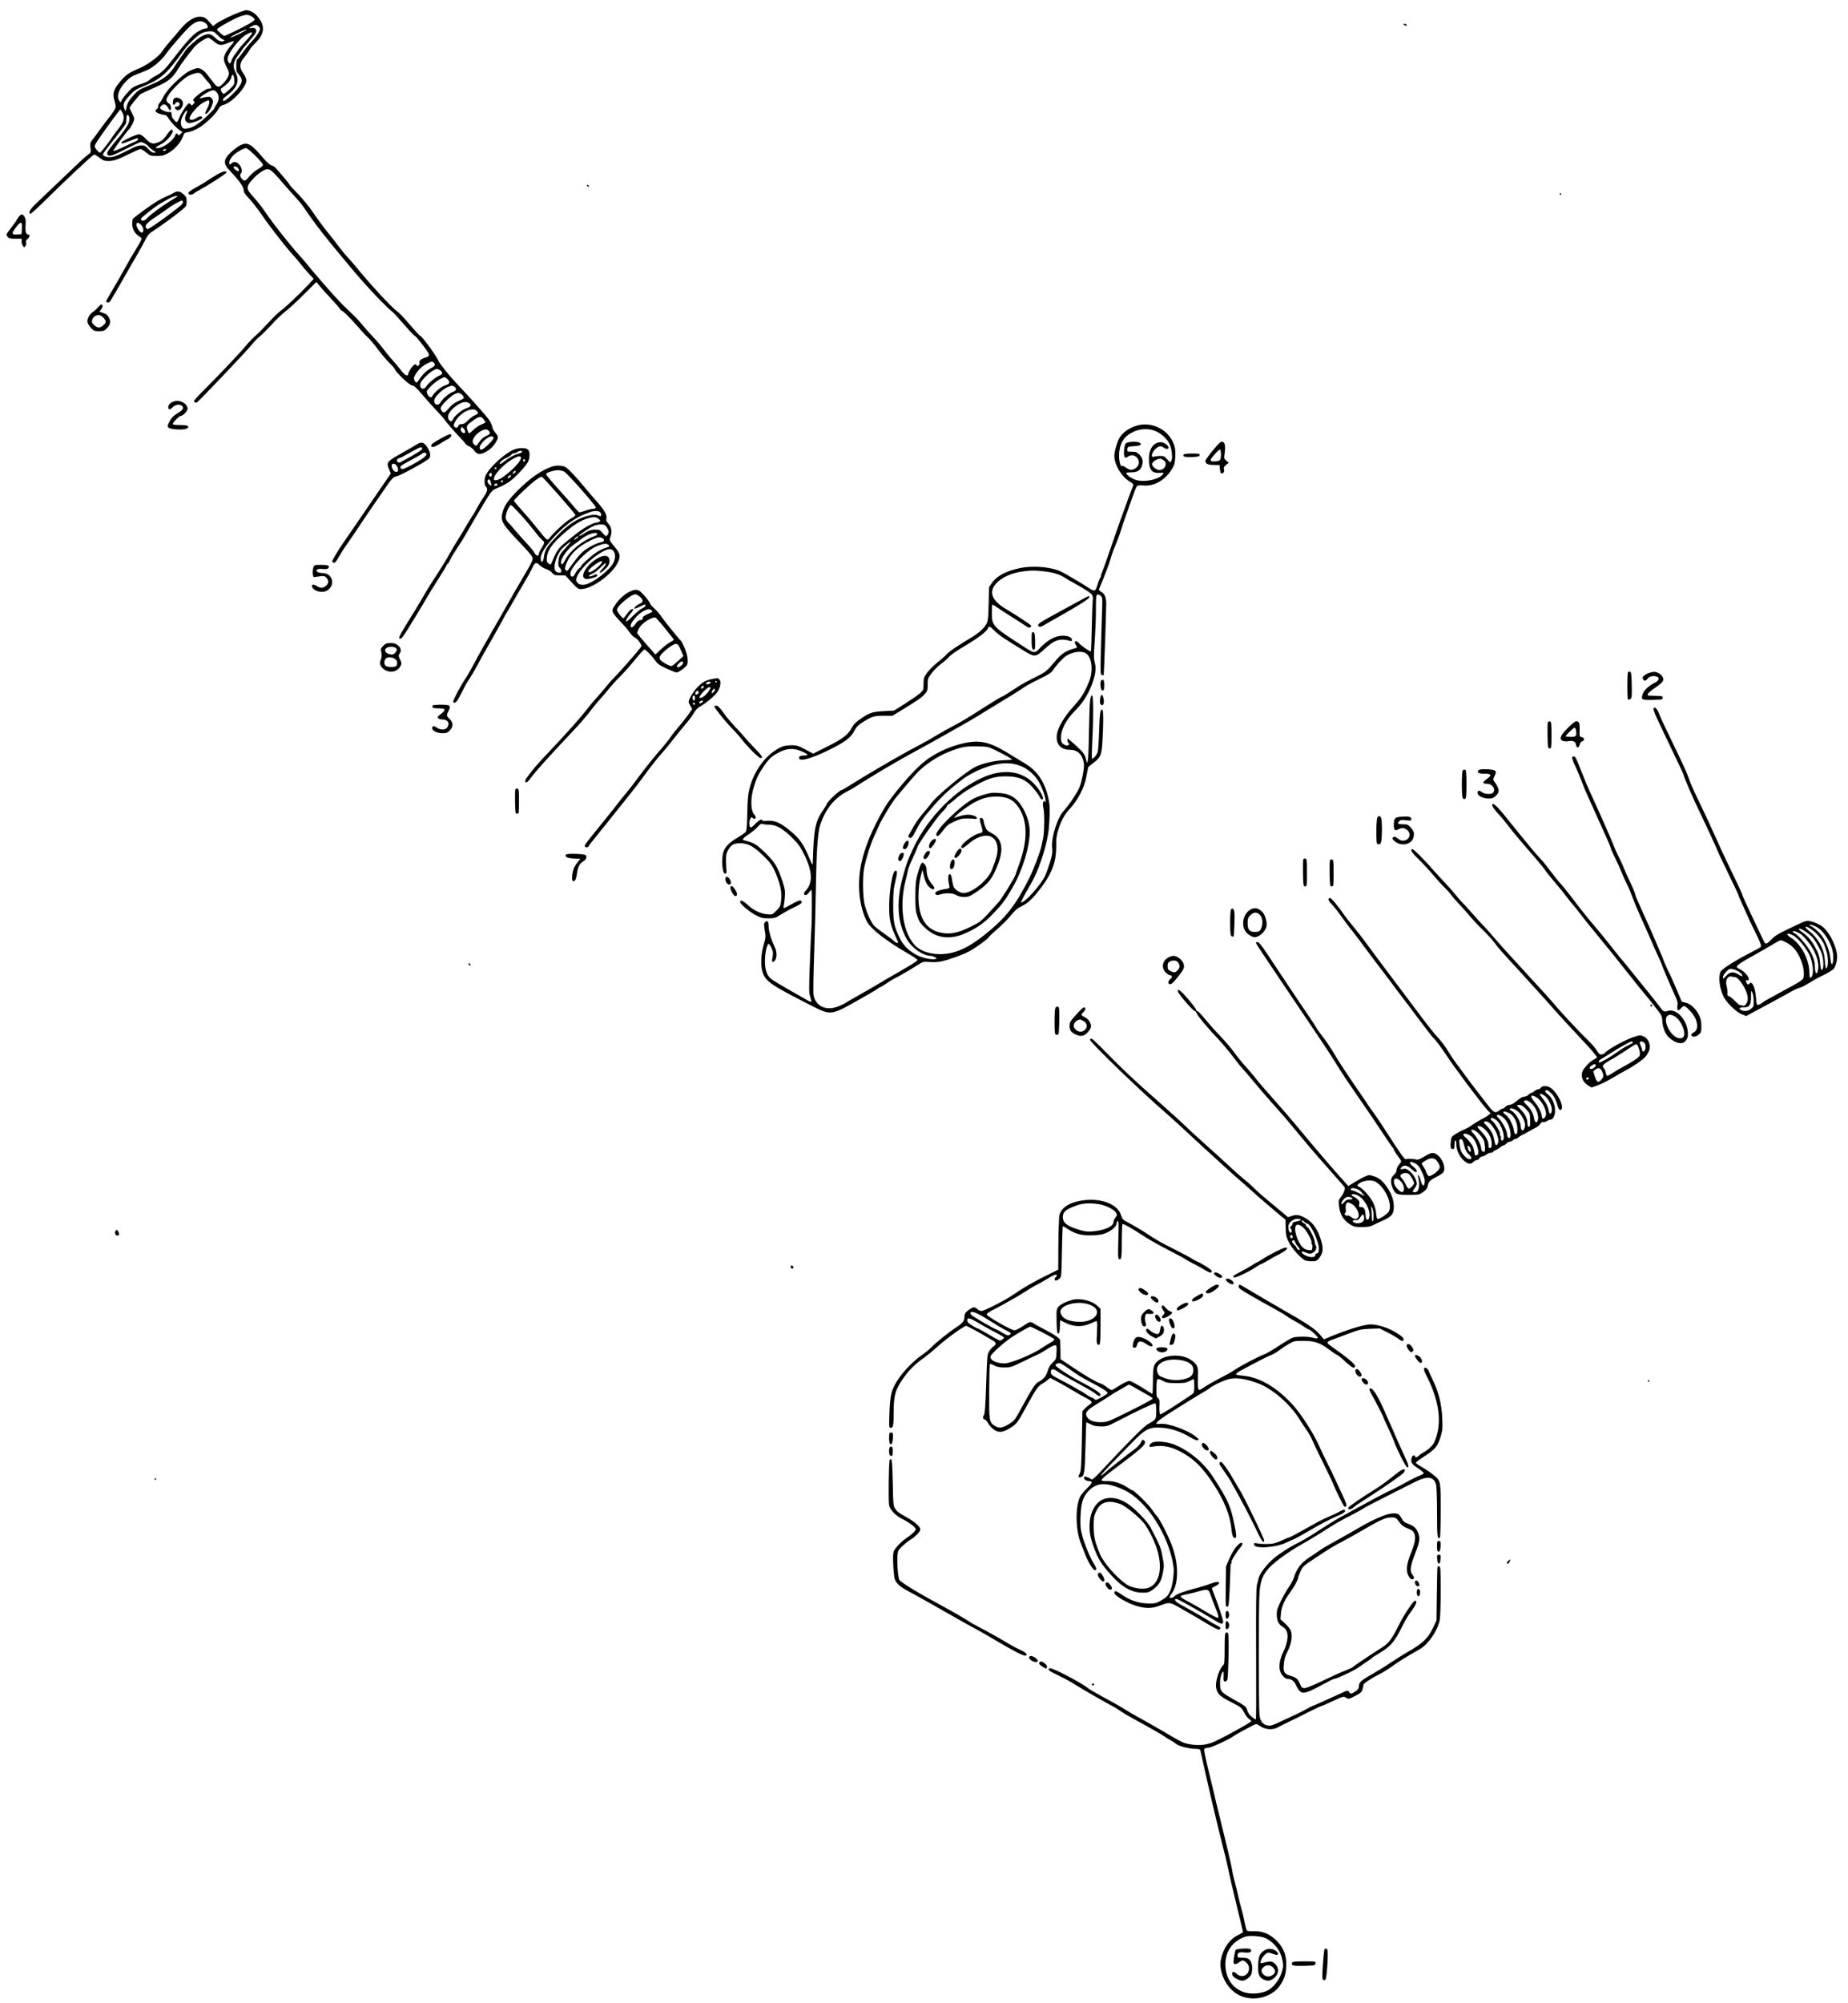 <?xml version="1.0" standalone="no"?>
<!DOCTYPE svg PUBLIC "-//W3C//DTD SVG 20010904//EN"
 "http://www.w3.org/TR/2001/REC-SVG-20010904/DTD/svg10.dtd">
<svg version="1.0" xmlns="http://www.w3.org/2000/svg"
 width="2010pt" height="2177pt" viewBox="0 0 2010 2177"
 preserveAspectRatio="xMidYMid meet">
<g transform="translate(0,2177) scale(0.1,-0.1)"
fill="#000000" stroke="none">
<path d="M2615 21641 c-83 -30 -222 -97 -261 -127 l-37 -28 -41 47 c-31 36
-50 49 -79 54 -74 12 -162 -41 -249 -151 -22 -28 -67 -81 -101 -118 -33 -38
-71 -86 -83 -106 -30 -51 -161 -148 -248 -184 -110 -45 -150 -73 -209 -144
-72 -86 -86 -133 -62 -208 10 -30 15 -65 11 -78 -3 -13 -29 -53 -58 -90 -29
-36 -78 -101 -108 -143 -30 -42 -68 -93 -84 -113 -25 -33 -27 -42 -22 -89 6
-50 5 -52 -26 -74 -31 -22 -69 -57 -359 -334 -63 -60 -152 -145 -197 -188 -76
-72 -97 -107 -73 -121 5 -3 64 49 133 117 243 241 549 527 562 527 7 0 34 -16
59 -35 38 -29 54 -35 95 -35 59 0 95 12 232 79 58 28 111 51 119 51 8 0 35
-17 60 -37 43 -36 49 -38 116 -38 59 0 79 5 123 30 68 37 137 113 159 175 16
45 19 48 61 54 24 3 72 22 107 42 72 40 190 151 220 207 15 29 29 40 59 48 90
24 246 192 246 265 0 18 -13 47 -32 74 -48 65 -46 111 8 176 23 27 48 63 57
79 8 17 36 50 62 75 110 106 113 199 11 308 -26 28 -79 53 -111 52 -5 -1 -33
-9 -60 -19z m123 -51 c17 -11 32 -25 32 -32 0 -7 -26 -28 -58 -45 -74 -43
-259 -133 -272 -133 -12 0 -80 59 -80 70 0 15 200 126 265 146 56 18 75 17
113 -6z m-504 -71 c33 -26 35 -59 4 -59 -22 0 -46 -10 -97 -41 -45 -27 -137
-130 -251 -280 -87 -115 -135 -163 -192 -191 -30 -15 -62 -36 -72 -47 -11 -12
-49 -30 -85 -42 -36 -11 -81 -30 -99 -42 -35 -24 -122 -128 -122 -147 0 -23
-25 -3 -34 28 -13 47 17 116 81 183 46 48 67 62 141 89 48 18 103 42 122 53
61 35 140 108 174 159 38 55 190 232 251 291 70 68 131 84 179 46z m581 -39
c17 -19 17 -22 1 -57 -9 -21 -44 -67 -77 -103 -34 -36 -78 -90 -99 -120 -21
-31 -45 -62 -54 -69 -12 -10 -16 -31 -16 -77 0 -56 3 -67 30 -97 38 -44 38
-77 0 -131 -29 -43 -118 -129 -151 -147 -32 -17 -34 12 -3 35 137 99 167 172
112 279 -30 60 -19 112 39 184 18 23 33 44 33 48 0 3 33 43 74 89 40 46 77 93
81 105 10 32 -12 54 -47 47 -35 -7 -36 -1 0 18 37 21 56 20 77 -4z m-145 -41
c-37 -25 -153 -80 -162 -77 -6 2 27 23 73 46 79 39 122 54 89 31z m-300 -54
c24 -25 50 -45 57 -45 7 0 13 -4 13 -10 0 -5 -13 -10 -29 -10 -20 0 -42 12
-72 40 -49 46 -73 49 -139 19 -41 -19 -162 -123 -185 -160 -5 -9 -27 -41 -48
-70 -21 -30 -57 -83 -80 -119 -54 -82 -127 -134 -270 -191 -96 -38 -115 -50
-158 -97 -56 -61 -76 -95 -84 -143 -8 -45 -11 -46 -24 -6 -16 46 -4 71 62 143
46 50 69 65 139 93 198 81 260 135 440 385 56 79 170 185 214 201 21 8 57 14
79 15 35 0 47 -6 85 -45z m370 23 c0 -7 -30 -44 -66 -83 -36 -38 -73 -81 -82
-95 -9 -14 -28 -41 -43 -60 -14 -19 -29 -47 -33 -62 -8 -35 -24 -36 -36 -2 -8
20 -6 36 10 70 30 68 137 192 190 219 52 28 60 29 60 13z m-414 -88 c57 -47
77 -49 156 -16 32 13 60 21 62 18 3 -3 -11 -23 -32 -46 -21 -23 -48 -62 -61
-88 -25 -52 -21 -79 20 -158 11 -19 19 -46 19 -61 0 -29 -44 -95 -85 -127 -32
-26 -47 -19 -94 44 -17 21 -43 55 -58 75 -33 43 -72 69 -105 69 -12 0 -52 -15
-88 -32 -85 -44 -247 -203 -283 -280 -14 -30 -33 -61 -42 -68 -8 -7 -15 -23
-15 -36 0 -13 -7 -27 -17 -32 -27 -15 -8 -38 44 -53 26 -7 51 -12 55 -11 4 1
19 -15 32 -36 29 -44 80 -99 121 -128 l29 -20 -21 -21 c-17 -17 -23 -19 -27
-7 -8 20 -24 17 -31 -7 -19 -57 -131 -139 -192 -139 -34 0 -24 10 47 47 73 38
152 153 106 153 -8 0 -32 -25 -52 -56 -26 -40 -50 -62 -78 -75 -69 -31 -96
-26 -150 31 -34 36 -56 50 -75 50 -32 0 -191 -75 -191 -90 0 -16 16 -12 97 20
87 35 83 34 83 16 0 -8 -10 -18 -22 -22 -13 -4 -72 -31 -133 -61 -60 -29 -111
-49 -113 -44 -3 8 138 203 172 236 22 23 56 90 56 112 0 10 -11 39 -25 65 -14
26 -25 51 -25 56 0 13 97 133 120 149 11 8 81 40 155 73 148 64 188 97 257
208 31 51 82 119 166 224 33 42 129 107 158 108 7 0 34 -18 60 -40z m-114
-381 c18 -23 46 -55 61 -72 27 -30 32 -64 9 -60 -21 5 -60 -16 -121 -63 -60
-46 -73 -68 -48 -77 8 -3 6 -10 -8 -26 -18 -21 -20 -21 -32 -5 -11 14 -15 15
-29 3 -22 -18 -77 -105 -94 -149 -21 -54 -28 -58 -55 -26 -25 29 -27 34 -29
71 -1 16 -7 19 -31 17 -30 -2 -95 29 -95 46 0 5 9 17 19 26 23 21 50 11 71
-28 18 -34 30 -33 30 4 0 20 -8 35 -25 46 -15 9 -25 26 -25 39 0 31 61 110
140 183 70 64 96 80 150 98 61 21 77 17 112 -27z m336 -36 c3 -49 2 -52 -49
-102 -29 -28 -59 -51 -66 -51 -7 0 -19 12 -25 26 -11 24 -10 28 17 47 54 38
85 75 91 107 10 46 29 30 32 -27z m-189 -139 c28 -36 26 -83 -4 -128 -14 -20
-25 -41 -25 -46 0 -4 -39 -44 -86 -89 -90 -84 -149 -120 -212 -128 -32 -4 -41
-1 -53 18 -24 38 -9 103 36 163 22 30 28 13 9 -27 -23 -49 -9 -91 33 -95 34
-3 143 41 143 58 0 21 -29 21 -57 1 -36 -26 -76 -31 -81 -10 -6 29 84 136 140
169 29 16 57 30 61 30 21 0 18 -38 -8 -86 -16 -30 -26 -57 -22 -60 13 -13 53
35 71 86 17 47 17 52 1 76 -14 22 -22 25 -53 21 -21 -3 -48 -8 -62 -12 -23 -7
-24 -6 -9 10 26 26 112 74 136 74 12 1 31 -11 42 -25z m-1025 -224 c25 -52 12
-98 -48 -172 -24 -30 -52 -67 -62 -84 -35 -56 -128 -174 -136 -174 -15 0 -58
52 -58 71 0 10 24 51 53 92 108 155 221 307 226 307 3 0 15 -18 25 -40z m72
-44 c3 -14 1 -41 -6 -61 -11 -32 -75 -124 -128 -182 -11 -11 -40 -48 -66 -82
-39 -50 -45 -64 -37 -80 15 -28 53 -16 211 65 74 38 141 69 150 69 23 1 67
-23 82 -44 7 -10 31 -30 52 -45 38 -25 38 -26 12 -26 -19 0 -38 12 -63 40 -31
34 -42 40 -75 40 -21 0 -58 -10 -81 -21 -160 -82 -207 -102 -248 -107 -47 -4
-89 10 -89 30 0 6 27 45 60 87 132 165 190 243 191 254 1 7 2 28 4 47 3 42 3
40 15 40 5 0 12 -11 16 -24z m399 -356 c-3 -5 -13 -10 -21 -10 -8 0 -12 5 -9
10 3 6 13 10 21 10 8 0 12 -4 9 -10z"/>
<path d="M1892 20698 c-15 -15 -16 -68 -2 -68 6 0 13 7 16 15 8 19 40 20 47 1
7 -17 -11 -36 -35 -36 -22 0 -23 -13 -3 -30 31 -25 75 15 75 69 0 44 -69 78
-98 49z"/>
<path d="M15270 21500 c19 -13 30 -13 30 0 0 6 -10 10 -22 10 -19 0 -20 -2 -8
-10z"/>
<path d="M2621 20195 c-42 -19 -124 -87 -153 -128 -36 -51 -28 -91 30 -151 93
-95 152 -177 152 -210 0 -24 14 -46 61 -96 33 -35 98 -118 143 -185 85 -124
255 -342 336 -430 25 -27 61 -70 80 -95 19 -25 58 -71 88 -103 l54 -58 -57
-62 c-94 -100 -246 -245 -296 -280 -25 -18 -89 -79 -142 -137 -53 -58 -117
-123 -142 -143 -25 -21 -68 -66 -96 -100 -67 -81 -282 -308 -441 -467 -71 -70
-128 -132 -128 -138 0 -16 18 -24 33 -15 24 15 531 547 586 616 30 37 73 82
96 100 23 17 79 74 126 125 46 52 113 116 149 143 36 27 127 111 203 187 l138
137 37 -45 c20 -25 79 -89 130 -144 50 -54 92 -103 92 -107 0 -5 13 -15 30
-24 16 -9 79 -72 140 -141 60 -69 121 -135 135 -146 14 -11 60 -65 102 -121
42 -56 100 -124 128 -152 29 -27 54 -55 56 -62 14 -41 165 -185 194 -183 16 1
53 -34 113 -105 36 -44 100 -115 141 -158 41 -42 81 -87 90 -100 28 -41 123
-151 178 -206 29 -30 53 -58 53 -62 0 -5 18 -18 40 -29 22 -11 47 -32 57 -46
24 -38 57 -47 100 -29 52 22 94 56 125 101 42 63 43 78 7 119 -17 19 -33 49
-35 66 -2 16 -18 51 -36 77 -27 40 -244 283 -360 403 -66 69 -178 209 -188
234 -21 54 -182 275 -201 275 -4 0 -56 56 -115 125 -58 69 -121 134 -139 145
-49 30 -304 307 -459 499 -16 20 -49 56 -72 81 -23 25 -67 77 -96 116 -29 40
-87 114 -129 165 -42 52 -109 143 -150 204 -40 60 -115 152 -166 205 -51 52
-93 98 -93 102 0 6 -67 87 -148 179 -13 15 -35 29 -50 32 -17 4 -49 32 -89 79
-129 153 -169 176 -242 143z m156 -117 c46 -46 83 -90 83 -99 0 -10 -22 -30
-53 -47 -30 -17 -73 -53 -96 -81 -37 -44 -45 -49 -62 -40 -28 15 -46 56 -31
71 20 20 13 65 -14 97 -29 34 -58 39 -86 15 -16 -15 -18 -15 -24 -1 -7 20 17
66 52 96 40 35 106 71 129 71 11 0 54 -34 102 -82z m-187 -137 c13 -25 13 -31
-2 -31 -14 0 -48 30 -48 42 0 16 40 8 50 -11z m466 -137 c60 -70 133 -152 162
-183 29 -31 65 -74 80 -96 133 -197 235 -328 533 -682 173 -205 352 -394 452
-476 7 -7 60 -65 116 -129 56 -65 106 -118 111 -118 5 0 33 -30 62 -68 114
-146 116 -151 50 -170 -45 -14 -67 -35 -59 -56 3 -8 -1 -20 -10 -28 -13 -10
-17 -10 -20 0 -9 24 -32 12 -63 -32 -16 -25 -30 -52 -30 -60 0 -34 -39 -15
-77 37 -21 28 -63 79 -93 112 -31 33 -75 87 -99 120 -24 33 -74 92 -111 130
-37 39 -89 97 -115 129 -26 33 -73 84 -104 113 -111 106 -127 122 -202 204
-86 94 -262 298 -297 344 -13 17 -54 64 -91 105 -100 111 -282 341 -358 454
-36 54 -94 129 -129 166 -69 76 -79 96 -65 134 15 37 88 114 141 147 81 51 92
46 216 -97z m1662 -1976 c21 -21 13 -37 -25 -57 -49 -25 -93 -67 -128 -119
-32 -49 -41 -51 -57 -16 -10 21 -8 31 7 57 28 50 76 97 125 122 52 28 62 29
78 13z m70 -84 c30 -21 28 -42 -5 -55 -42 -16 -122 -81 -145 -117 -30 -49 -79
-27 -65 30 12 45 136 156 177 157 9 1 26 -6 38 -15z m82 -98 c29 -32 22 -49
-29 -65 -41 -12 -117 -76 -139 -116 -9 -16 -14 -18 -29 -9 -10 6 -22 23 -27
38 -9 24 -5 31 40 77 44 46 123 97 150 99 6 0 21 -11 34 -24z m73 -80 c27 -21
20 -43 -17 -56 -40 -13 -115 -76 -135 -114 -26 -48 -80 -22 -66 31 8 35 87
110 140 134 49 21 55 22 78 5z m67 -76 c11 -6 24 -19 30 -30 10 -19 5 -23 -53
-49 -44 -20 -76 -43 -102 -75 -48 -57 -61 -62 -81 -31 -15 23 -15 27 1 53 27
40 105 112 140 128 37 16 41 17 65 4z m95 -104 c27 -19 13 -40 -35 -55 -45
-13 -135 -89 -145 -122 -9 -27 -33 -24 -47 6 -16 35 8 82 64 128 69 56 125 71
163 43z m79 -82 c23 -23 20 -32 -19 -48 -19 -8 -53 -33 -74 -55 -29 -30 -48
-41 -70 -41 -21 0 -32 -6 -36 -20 -7 -23 -28 -26 -45 -6 -9 12 -6 24 15 61 55
93 184 155 229 109z m75 -90 c12 -15 21 -30 21 -34 0 -4 -20 -15 -44 -24 -24
-9 -62 -35 -84 -56 -22 -22 -44 -40 -49 -40 -4 0 -13 17 -20 38 -14 42 -5 55
77 111 55 37 73 38 99 5z m-199 -136 c0 -13 -6 -18 -16 -16 -23 4 -39 32 -30
53 6 17 7 17 26 0 11 -10 20 -27 20 -37z m268 -11 c2 -10 -9 -22 -30 -31 -41
-19 -56 -31 -92 -79 -27 -37 -29 -38 -47 -21 -28 25 -23 58 13 100 44 50 106
78 133 60 11 -7 21 -21 23 -29z m40 -55 c6 -20 -113 -135 -135 -130 -42 9 1
84 72 129 33 21 56 21 63 1z"/>
<path d="M2360 19872 c-36 -21 -85 -52 -110 -69 -25 -18 -80 -50 -123 -73 -42
-23 -77 -48 -77 -56 0 -25 30 -28 59 -7 15 12 49 32 76 47 84 44 278 170 279
181 2 23 -43 13 -104 -23z"/>
<path d="M6385 19750 c3 -5 11 -10 16 -10 6 0 7 5 4 10 -3 6 -11 10 -16 10 -6
0 -7 -4 -4 -10z"/>
<path d="M1881 19669 c-18 -11 -52 -27 -75 -36 -22 -9 -70 -34 -106 -56 -72
-44 -245 -171 -255 -187 -4 -6 -7 -31 -7 -54 -1 -52 30 -108 73 -133 16 -10
29 -23 29 -29 0 -10 -19 -45 -121 -212 -9 -15 -38 -67 -65 -116 -27 -48 -54
-96 -59 -105 -6 -9 -31 -52 -56 -96 -25 -44 -56 -97 -68 -117 -21 -34 -21 -39
-6 -44 9 -4 23 0 30 7 7 8 61 100 121 204 59 105 138 242 175 305 37 63 79
140 94 171 21 42 39 63 74 84 66 41 245 171 313 227 56 47 58 50 58 97 0 43
-4 52 -35 80 -42 36 -67 39 -114 10z m49 -33 c0 -2 -39 -27 -87 -56 -84 -51
-206 -142 -249 -187 -23 -25 -49 -30 -60 -11 -4 6 5 21 22 35 98 80 154 122
194 144 25 14 61 35 81 46 43 25 99 41 99 29z m60 -63 c0 -18 -17 -34 -132
-121 -128 -96 -239 -172 -252 -172 -8 0 -18 9 -21 21 -9 26 27 59 145 136 47
31 94 64 105 73 27 23 127 79 143 80 6 0 12 -8 12 -17z m-455 -248 c39 -38 28
-107 -11 -74 -23 19 -46 69 -40 85 8 20 24 17 51 -11z"/>
<path d="M16965 19660 c3 -5 8 -10 11 -10 2 0 4 5 4 10 0 6 -5 10 -11 10 -5 0
-7 -4 -4 -10z"/>
<path d="M202 19410 c-12 -16 -22 -32 -22 -34 0 -3 -25 -38 -55 -77 -30 -39
-55 -74 -55 -78 0 -4 6 -16 14 -27 12 -15 27 -19 83 -19 l68 0 0 -31 c0 -17 7
-39 14 -48 14 -17 16 -17 28 0 7 9 10 27 7 40 -4 16 0 26 15 36 21 13 29 48
12 48 -28 0 -38 30 -33 99 4 55 1 76 -12 96 -22 33 -37 32 -64 -5z m36 -122
l-3 -63 -44 -3 c-65 -5 -69 8 -21 72 57 75 72 74 68 -6z"/>
<path d="M1064 18428 c-15 -18 -40 -41 -55 -50 -32 -20 -59 -66 -59 -102 0
-16 15 -42 36 -66 34 -37 40 -40 91 -40 47 0 59 4 83 29 40 40 48 76 24 120
-14 27 -30 39 -61 49 l-42 14 21 28 c19 26 18 50 -2 50 -4 0 -21 -15 -36 -32z
m64 -114 c12 -14 22 -32 22 -40 0 -24 -47 -64 -75 -64 -29 0 -75 40 -75 65 0
43 44 79 85 68 11 -2 30 -16 43 -29z"/>
<path d="M1902 17409 c-42 -9 -72 -36 -72 -66 0 -30 21 -29 50 2 37 39 110 32
110 -10 0 -16 -15 -31 -57 -56 -46 -27 -64 -46 -87 -87 -26 -49 -27 -55 -13
-70 23 -22 174 -29 201 -9 34 25 9 37 -75 37 -58 0 -79 3 -79 13 0 16 71 87
87 87 23 0 73 52 73 75 0 54 -72 99 -138 84z"/>
<path d="M12341 17136 c-71 -27 -125 -67 -159 -116 -27 -41 -62 -154 -62 -204
0 -94 75 -223 161 -276 39 -23 49 -35 44 -48 -59 -150 -172 -466 -280 -782
-24 -69 -50 -142 -59 -162 -9 -21 -14 -38 -11 -38 3 0 -1 -10 -9 -22 -8 -13
-22 -49 -31 -80 -20 -69 -29 -71 -99 -25 -56 37 -190 117 -276 164 -106 59
-314 80 -470 47 -146 -30 -249 -85 -301 -160 l-32 -47 -3 -156 c-5 -221 -7
-231 -59 -289 -24 -27 -69 -64 -100 -83 -201 -122 -265 -165 -300 -203 -22
-23 -70 -65 -107 -94 -36 -29 -84 -76 -104 -105 -35 -48 -38 -57 -39 -120 0
-67 -1 -69 -40 -104 -22 -19 -94 -69 -160 -111 l-120 -76 -115 -6 c-126 -7
-154 -17 -263 -93 -40 -28 -66 -56 -82 -87 -38 -74 -99 -122 -267 -205 l-153
-77 -87 46 c-77 41 -93 46 -150 45 -34 0 -77 -6 -93 -12 -166 -65 -313 -252
-364 -463 -15 -60 -21 -124 -23 -265 -3 -140 -7 -191 -18 -203 -7 -10 -45 -35
-83 -58 -102 -59 -149 -110 -164 -178 -13 -58 -8 -171 9 -203 13 -25 34 -15
30 14 -2 13 -4 60 -5 104 -1 66 2 87 21 122 32 60 63 78 137 77 82 -1 147 -37
251 -139 86 -85 107 -118 154 -246 35 -95 45 -165 35 -245 -6 -52 -12 -64 -51
-103 -44 -44 -44 -44 -102 -39 -72 7 -148 44 -212 104 -47 44 -80 56 -80 30 0
-23 110 -115 178 -148 52 -26 74 -31 132 -30 65 0 75 3 138 44 37 23 102 59
145 78 49 23 76 41 77 51 0 32 -28 27 -105 -17 -42 -24 -82 -44 -87 -44 -6 0
-7 11 -3 28 4 15 9 59 12 98 4 60 0 85 -25 160 -55 165 -84 212 -190 315 -97
94 -116 106 -229 135 -25 7 -12 24 50 65 34 22 78 59 98 81 25 28 41 38 50 32
8 -4 41 -8 75 -9 79 -1 149 -41 254 -145 60 -60 85 -94 123 -170 95 -190 101
-317 20 -402 -25 -26 -24 -48 2 -48 7 0 23 14 35 31 12 16 24 28 27 25 6 -6 4
-358 -2 -421 -2 -22 -9 -187 -16 -366 -11 -296 -11 -330 4 -374 9 -27 14 -51
11 -54 -3 -3 -20 3 -37 13 -18 11 -68 39 -112 64 -173 98 -271 156 -294 176
-41 36 -61 99 -61 190 0 84 22 186 41 186 6 0 19 -21 31 -46 19 -43 19 -54 6
-128 -5 -32 20 -29 37 4 18 35 13 94 -11 142 -33 65 -64 169 -64 216 0 56 -13
73 -38 48 -14 -14 -14 -24 -4 -89 12 -70 11 -79 -13 -162 -30 -103 -34 -226
-9 -297 32 -94 93 -137 484 -336 273 -138 237 -142 610 68 80 45 152 88 161
96 8 8 19 14 23 14 4 0 33 17 64 38 31 21 71 45 87 54 50 24 196 109 257 149
57 37 59 37 132 32 43 -3 95 -1 127 7 87 20 229 71 299 108 70 37 209 138 216
157 3 7 45 46 94 88 49 42 115 109 146 148 41 51 70 77 105 93 69 33 111 68
176 148 159 194 213 327 211 516 -1 80 3 111 26 182 29 89 65 157 111 206 98
104 168 238 191 361 9 49 18 93 19 100 2 6 29 30 59 52 78 58 88 82 97 236 11
178 11 333 0 339 -22 14 -30 -32 -36 -219 -3 -110 -10 -216 -15 -236 -10 -37
-54 -87 -63 -72 -3 5 -2 88 3 184 13 232 13 499 0 499 -24 0 -29 -57 -35 -375
-5 -313 -14 -404 -30 -329 -14 62 -30 85 -110 158 -46 42 -86 76 -89 76 -11 0
-6 -36 6 -48 10 -10 10 -15 -1 -21 -16 -10 -39 -4 -63 17 -13 11 -18 30 -18
63 0 91 54 194 158 299 74 75 129 158 168 254 46 114 59 191 44 252 -15 61
-15 73 -2 264 6 85 12 228 12 318 0 137 2 164 15 169 9 3 25 -3 37 -13 20 -18
20 -26 14 -189 -3 -93 -9 -281 -12 -417 -6 -226 -5 -248 10 -254 9 -4 18 -5
20 -3 4 4 27 670 28 777 0 68 -17 109 -54 128 -16 9 -27 21 -25 27 59 141 117
293 126 332 7 28 29 91 50 140 30 70 73 192 86 245 1 3 5 12 8 20 3 8 22 60
41 115 77 222 95 268 107 275 6 4 38 6 69 3 129 -12 264 79 329 221 8 18 14
64 15 111 0 67 -4 90 -27 140 -70 154 -258 231 -416 171z m235 -55 c59 -26
124 -88 146 -140 25 -58 34 -151 18 -180 -11 -22 -12 -22 -44 15 -29 34 -38
38 -77 38 -24 0 -54 -4 -66 -8 -38 -14 -31 38 11 80 37 37 61 42 92 19 24 -18
54 -19 54 -2 0 25 -47 59 -84 60 -73 2 -127 -66 -129 -166 -3 -128 25 -171
111 -167 56 3 57 2 32 -24 -49 -53 -202 -80 -288 -52 -48 16 -102 55 -102 74
0 4 24 8 53 8 67 -1 102 21 118 73 15 50 6 86 -31 122 -24 24 -37 29 -80 29
-50 0 -51 1 -48 28 3 26 6 27 70 32 73 6 87 12 69 34 -18 21 -136 18 -156 -4
-20 -22 -28 -135 -11 -150 9 -7 19 -5 32 5 77 59 168 -55 93 -118 -38 -31 -66
-32 -109 -2 -21 15 -43 24 -49 21 -17 -11 -34 75 -28 143 8 97 47 166 120 209
90 54 194 62 283 23z m87 -319 c39 -34 4 -102 -53 -102 -31 0 -80 40 -80 65 0
27 70 67 100 57 8 -3 23 -12 33 -20z m-1313 -1202 c98 -10 178 -34 227 -67 15
-11 64 -39 108 -63 119 -65 183 -108 195 -130 6 -11 9 -35 6 -53 -3 -17 -8
-148 -11 -290 -2 -142 -7 -262 -10 -267 -6 -9 -109 64 -135 94 -15 19 -40 21
-40 3 0 -7 7 -22 15 -34 15 -21 14 -22 -27 -34 -82 -22 -134 -56 -197 -131
-98 -116 -102 -120 -227 -183 -66 -32 -137 -71 -159 -85 -114 -75 -182 -118
-200 -124 -11 -4 -74 -41 -140 -83 -201 -128 -219 -139 -255 -160 -19 -12 -57
-34 -85 -49 -27 -15 -88 -48 -135 -73 -47 -26 -103 -59 -126 -73 -22 -14 -78
-46 -125 -71 -134 -71 -167 -89 -294 -161 -153 -87 -398 -233 -495 -295 -41
-26 -79 -48 -83 -48 -27 -1 -167 -134 -167 -158 0 -3 -13 -25 -29 -48 -97
-143 -109 -201 -121 -597 -1 -17 -12 2 -34 55 -67 163 -108 221 -224 315 -101
81 -159 104 -238 98 -30 -3 -54 -1 -54 4 0 22 -37 3 -77 -39 -48 -52 -63 -49
-63 13 0 35 23 73 34 56 10 -17 36 -15 36 2 0 8 -6 21 -13 28 -46 46 -47 188
-2 323 33 98 45 121 107 212 55 79 85 106 167 148 83 41 154 45 235 10 62 -26
82 -43 54 -46 -7 -1 -26 -2 -43 -3 -20 -1 -31 -7 -33 -19 -11 -53 123 -19 333
85 174 87 230 131 271 210 17 35 40 57 82 84 101 65 127 74 233 74 l96 0 79
48 c189 115 237 148 269 184 33 36 35 43 35 106 0 64 2 70 43 124 23 32 70 78
104 103 34 24 72 58 84 74 12 17 87 69 168 117 153 90 245 161 256 194 9 30
21 25 75 -29 45 -45 100 -82 329 -222 106 -64 118 -62 217 30 103 96 163 115
272 85 16 -5 22 -2 22 9 0 28 -41 47 -101 47 -77 0 -156 -41 -238 -124 -76
-77 -53 -82 -273 61 -247 161 -261 179 -260 314 0 44 2 83 5 86 3 2 25 -9 49
-27 24 -17 95 -64 158 -103 63 -40 133 -84 154 -99 30 -20 43 -25 53 -17 7 6
10 15 7 20 -6 11 -166 116 -271 178 -156 93 -192 186 -108 279 60 67 174 117
300 132 87 11 110 11 215 0z m463 -893 c64 -42 80 -192 32 -307 -52 -125 -84
-176 -170 -270 -100 -110 -170 -229 -180 -306 -13 -100 41 -164 140 -164 65 0
110 -28 135 -83 11 -23 20 -61 20 -84 0 -57 -24 -178 -48 -239 -23 -57 -119
-201 -169 -254 -72 -76 -141 -291 -129 -406 5 -50 1 -77 -23 -155 -16 -52 -40
-119 -54 -149 -43 -95 -218 -290 -260 -290 -8 0 32 77 108 207 78 135 152 351
185 538 7 39 14 126 16 195 3 102 0 140 -17 210 -43 174 -123 287 -257 365
-29 17 -88 53 -132 80 -215 137 -325 171 -477 146 -131 -21 -281 -78 -391
-148 -59 -37 -57 -36 -122 -90 -104 -88 -332 -357 -399 -473 -134 -230 -218
-433 -255 -615 -45 -223 -21 -459 63 -622 40 -78 208 -210 434 -340 64 -37
117 -72 117 -78 0 -10 -69 -53 -235 -148 -88 -50 -121 -69 -210 -123 -33 -20
-121 -71 -195 -112 -74 -42 -137 -78 -140 -82 -3 -3 -34 -18 -69 -34 -136 -60
-257 -11 -282 115 -5 26 -2 222 7 479 8 239 16 554 18 700 6 383 20 590 46
670 60 181 158 300 307 374 32 16 78 43 103 60 25 17 54 36 65 42 11 6 85 52
165 101 80 49 231 136 335 193 105 57 218 119 253 139 116 66 146 83 282 159
74 41 171 98 215 125 44 28 139 86 210 129 122 73 206 125 300 188 22 15 93
52 157 83 81 39 123 65 135 84 33 53 114 142 149 164 76 46 169 58 217 26z
m-998 -1046 c98 -47 197 -102 192 -108 -3 -2 -47 -5 -98 -7 -95 -4 -234 -37
-302 -73 -108 -55 -421 -314 -478 -394 -13 -19 -52 -67 -88 -108 -35 -40 -80
-103 -101 -140 -20 -36 -43 -76 -50 -88 -11 -17 -12 -25 -3 -34 20 -20 37 -3
77 77 41 81 72 127 148 215 127 149 194 212 347 330 129 100 330 178 471 182
147 6 276 -62 359 -185 43 -64 96 -217 81 -232 -7 -7 -10 -6 -10 5 -1 10 -4 9
-11 -5 -8 -13 -8 -34 1 -77 12 -57 9 -258 -4 -319 -3 -14 -11 -50 -17 -80 -12
-63 -85 -256 -129 -345 -150 -301 -256 -438 -483 -620 -141 -113 -247 -172
-362 -201 -126 -31 -266 -15 -355 41 -165 104 -231 432 -150 745 12 47 24 99
27 115 2 17 26 77 54 135 27 58 49 110 49 115 0 22 214 325 264 375 31 30 56
60 56 67 0 7 3 13 8 13 4 0 35 24 69 53 77 65 103 84 172 125 189 110 264 135
398 133 110 -1 179 -23 242 -77 43 -37 112 -124 124 -156 3 -10 13 -18 21 -18
34 0 -21 104 -92 176 -133 135 -327 159 -542 67 -302 -129 -605 -433 -764
-768 -60 -125 -77 -172 -115 -310 -75 -276 -62 -500 40 -680 56 -100 176 -184
265 -185 10 -1 30 -7 43 -14 24 -13 24 -14 4 -20 -34 -11 -136 10 -194 39 -92
46 -155 108 -193 188 -62 129 -71 174 -71 357 0 141 4 180 24 263 24 96 22
126 -7 108 -23 -14 -52 -170 -59 -316 -7 -170 5 -251 53 -361 20 -43 38 -85
41 -91 8 -20 -22 -15 -42 7 -10 11 -57 46 -104 79 -47 32 -98 72 -113 88 -34
36 -80 138 -103 228 -21 82 -25 292 -7 396 16 90 72 269 112 354 18 39 43 94
56 123 24 54 118 211 163 272 27 36 179 216 241 284 82 89 224 184 350 234
139 54 178 61 305 59 114 -2 124 -4 190 -36z"/>
<path d="M11800 15271 c-19 -10 -82 -44 -140 -76 -104 -56 -129 -70 -283 -155
-80 -44 -101 -65 -76 -81 9 -5 26 -1 49 13 19 12 112 64 205 117 192 109 287
170 293 189 5 17 -8 15 -48 -7z"/>
<path d="M11220 14812 c0 -66 4 -93 15 -102 20 -17 27 15 23 110 -2 62 -6 75
-20 78 -16 3 -18 -6 -18 -86z"/>
<path d="M10795 13152 c-53 -4 -148 -34 -205 -62 -137 -70 -424 -350 -406
-397 9 -24 28 -11 76 53 38 51 55 65 120 94 62 28 86 34 140 33 36 0 74 -2 85
-4 13 -3 20 1 20 11 0 9 -19 20 -47 28 -47 13 -103 6 -183 -24 l-20 -7 20 23
c29 34 153 123 210 152 86 44 143 58 228 59 124 1 193 -34 251 -125 92 -144
94 -348 6 -596 -23 -63 -43 -122 -45 -130 -5 -24 -145 -251 -178 -290 -17 -19
-69 -77 -116 -128 -79 -85 -95 -97 -196 -147 -142 -70 -231 -86 -336 -60 -153
38 -229 166 -229 386 0 97 10 174 31 250 l12 44 18 -74 c19 -73 43 -111 83
-133 13 -7 21 -6 27 3 5 8 -4 26 -26 50 -36 40 -58 102 -57 156 1 18 -8 43
-20 58 -29 37 -42 21 -75 -96 -23 -83 -26 -112 -27 -249 0 -135 3 -164 23
-222 19 -57 32 -76 85 -126 114 -106 255 -129 413 -66 126 51 222 115 318 215
108 112 137 151 217 289 109 186 189 448 188 615 -1 73 -23 153 -64 232 -61
116 -134 170 -245 181 -36 4 -79 6 -96 4z"/>
<path d="M10658 12875 c-3 -4 1 -30 9 -58 28 -100 30 -93 -22 -107 -73 -20
-205 -126 -189 -152 9 -15 22 -8 81 42 160 137 313 107 313 -63 0 -52 -13 -99
-61 -222 -46 -121 -236 -267 -324 -251 -20 4 -50 20 -67 35 -26 23 -32 38 -40
91 -9 70 -23 94 -39 70 -9 -14 -7 -65 6 -120 6 -25 4 -26 -61 -37 -72 -13
-107 -34 -86 -55 9 -9 21 -9 50 0 61 19 137 15 174 -8 22 -13 51 -20 85 -20
45 0 60 6 130 52 136 92 181 151 243 319 59 159 35 266 -73 322 -47 25 -59 37
-71 71 -9 22 -17 52 -18 66 -3 23 -27 38 -40 25z"/>
<path d="M10120 12615 c-21 -34 -21 -65 -1 -65 13 0 61 70 61 87 0 27 -39 12
-60 -22z"/>
<path d="M9837 12601 c-23 -39 -22 -61 3 -61 13 0 25 12 35 36 24 58 -7 78
-38 25z"/>
<path d="M10406 12511 c-28 -44 -31 -57 -16 -66 15 -9 71 56 68 79 -5 34 -26
29 -52 -13z"/>
<path d="M10060 12488 c-22 -37 -21 -51 3 -56 17 -3 62 70 50 82 -14 14 -34 4
-53 -26z"/>
<path d="M9782 12475 c-18 -38 -15 -65 6 -65 17 0 42 47 42 78 0 22 -37 12
-48 -13z"/>
<path d="M10351 12416 c-18 -21 -25 -82 -11 -91 19 -12 40 17 43 59 2 41 -12
56 -32 32z"/>
<path d="M4795 17004 c-94 -54 -105 -62 -105 -80 0 -24 35 -15 97 24 32 20 72
44 89 52 34 18 45 50 17 50 -10 0 -54 -21 -98 -46z"/>
<path d="M13268 16958 c-36 -29 -158 -181 -158 -198 0 -30 28 -44 93 -44 l62
-1 3 -40 c4 -48 16 -63 36 -45 11 8 14 21 9 38 -5 20 0 30 23 49 l29 23 -27
23 c-25 21 -26 25 -18 77 9 67 5 111 -12 122 -17 10 -22 10 -40 -4z m12 -126
c0 -62 -10 -74 -58 -77 -69 -4 -71 7 -13 74 29 34 57 58 62 55 5 -3 9 -26 9
-52z"/>
<path d="M4529 16937 c-19 -12 -93 -56 -165 -96 -155 -86 -164 -98 -133 -170
l20 -48 -163 -237 c-90 -131 -199 -291 -243 -355 -44 -65 -93 -136 -108 -157
-54 -75 -127 -199 -124 -209 2 -5 11 -11 19 -13 10 -2 29 20 53 65 21 37 64
104 96 148 32 44 97 141 146 215 49 74 120 179 158 233 39 55 81 115 94 135
68 103 102 142 125 142 32 0 339 167 364 198 19 24 14 61 -13 108 -40 68 -71
78 -126 41z m64 -41 c5 -13 -59 -54 -195 -127 -10 -5 -27 -14 -37 -21 -26 -16
-58 7 -40 28 6 8 17 14 23 14 6 0 58 27 116 60 112 63 125 68 133 46z m43 -57
c13 -21 -40 -61 -178 -134 -74 -38 -93 -42 -101 -21 -7 19 -2 23 123 90 58 32
109 61 115 67 12 12 32 12 41 -2z m-322 -131 c23 -32 21 -68 -3 -68 -24 0 -51
36 -51 67 0 30 33 31 54 1z"/>
<path d="M5580 16879 c-104 -47 -269 -203 -300 -283 -15 -40 -12 -102 5 -116
24 -20 17 -53 -23 -111 -22 -30 -54 -83 -73 -119 -18 -36 -38 -70 -44 -76 -5
-6 -32 -50 -60 -97 -27 -48 -73 -124 -102 -170 -29 -45 -72 -118 -97 -163 -24
-45 -82 -139 -128 -210 -80 -122 -108 -167 -190 -309 -19 -33 -80 -133 -136
-222 -77 -125 -97 -164 -88 -172 15 -13 27 -1 78 79 63 100 175 284 217 358
23 40 82 136 132 213 49 77 89 145 89 150 0 5 4 9 8 9 5 0 18 22 30 48 12 27
47 84 77 128 29 43 70 108 90 144 67 119 210 360 250 422 36 55 47 64 105 88
36 14 90 43 120 64 65 45 187 176 206 222 20 48 18 107 -4 127 -26 24 -106 21
-162 -4z m98 -21 c-3 -7 -18 -15 -34 -18 -38 -7 -109 -45 -161 -87 -23 -19
-44 -30 -47 -25 -8 13 33 48 74 66 20 8 44 24 54 35 10 11 23 18 27 15 5 -3
19 2 31 10 27 19 61 21 56 4z m-13 -58 c12 -19 -39 -86 -115 -152 -81 -70
-127 -98 -161 -98 -18 0 -20 4 -14 28 13 55 129 167 219 212 46 23 62 25 71
10z m47 -35 c0 -5 -5 -11 -11 -13 -6 -2 -11 4 -11 13 0 9 5 15 11 13 6 -2 11
-8 11 -13z m-312 -85 c0 -5 -4 -10 -10 -10 -5 0 -10 5 -10 10 0 6 5 10 10 10
6 0 10 -4 10 -10z m199 -51 c-25 -16 -32 -9 -13 12 12 13 20 16 22 9 3 -7 -2
-16 -9 -21z m-249 -19 c0 -11 -7 -20 -15 -20 -15 0 -21 21 -8 33 12 13 23 7
23 -13z m197 -27 c-9 -9 -20 -13 -24 -9 -4 4 1 14 11 22 25 18 35 8 13 -13z
m-209 -55 c11 -42 7 -47 -20 -21 -12 13 -18 28 -15 37 10 26 26 18 35 -16z
m132 13 c0 -6 -4 -13 -10 -16 -5 -3 -10 1 -10 9 0 9 5 16 10 16 6 0 10 -4 10
-9z m-60 -42 c0 -5 -10 -9 -21 -9 -18 0 -19 2 -9 15 12 15 30 12 30 -6z"/>
<path d="M12874 16829 c-13 -22 15 -30 92 -27 66 3 79 6 82 21 3 15 -6 17 -82
17 -50 0 -88 -4 -92 -11z"/>
<path d="M6010 16700 c-116 -37 -242 -124 -378 -260 -100 -101 -140 -156 -162
-226 -32 -104 -17 -131 194 -353 65 -67 121 -132 125 -144 12 -30 4 -47 -108
-236 -54 -91 -140 -242 -192 -334 -52 -92 -102 -180 -111 -195 -10 -15 -29
-48 -43 -74 -14 -27 -46 -83 -71 -125 -25 -43 -73 -130 -106 -193 -34 -63 -77
-140 -98 -170 -51 -76 -130 -225 -130 -244 0 -28 28 -17 50 19 12 19 37 67 57
107 19 40 50 94 69 120 18 26 57 91 85 145 28 54 93 170 144 258 51 88 107
189 126 225 18 36 50 92 71 125 20 33 49 83 64 110 14 28 59 104 99 170 39 66
82 144 95 173 27 59 44 65 80 28 12 -14 43 -32 69 -41 25 -8 55 -27 67 -42 18
-23 28 -27 82 -27 l61 -1 69 -75 c64 -70 72 -75 108 -73 113 4 324 154 388
277 38 71 34 104 -16 166 -73 89 -71 86 -59 121 20 58 14 105 -19 143 -24 27
-29 40 -24 60 9 36 -25 96 -105 185 -36 40 -91 104 -121 141 -112 136 -196
223 -227 237 -35 14 -94 16 -133 3z m127 -57 c37 -21 343 -367 343 -389 0 -9
-10 -14 -27 -14 -16 -1 -53 -9 -83 -20 -30 -11 -60 -19 -66 -20 -6 0 -29 23
-52 51 -23 29 -71 84 -107 123 -134 148 -205 231 -205 243 0 15 81 41 130 42
19 1 49 -7 67 -16z m-54 -261 c97 -111 177 -206 177 -211 0 -5 -26 -24 -57
-42 -52 -29 -178 -145 -226 -207 -11 -15 -22 -20 -31 -15 -8 4 -54 58 -102
118 -47 61 -124 151 -170 201 -46 51 -84 96 -84 102 0 5 46 54 103 107 100 96
182 158 202 152 6 -2 90 -94 188 -205z m-422 -204 c52 -57 120 -138 153 -181
32 -43 69 -86 82 -96 31 -24 30 -31 -6 -88 -16 -26 -30 -55 -30 -65 0 -29 -30
-21 -48 14 -9 18 -51 69 -93 113 -41 44 -95 104 -119 133 -24 30 -56 67 -72
82 -15 16 -28 39 -28 52 0 50 38 138 59 138 4 0 50 -46 102 -102z m871 19 c11
-17 10 -37 -1 -37 -5 0 -21 4 -36 10 -17 7 -44 6 -88 -4 -112 -23 -224 -93
-334 -207 -127 -131 -146 -162 -158 -247 -7 -54 -27 -67 -33 -22 -9 58 56 156
197 298 106 106 217 176 346 218 44 15 95 11 107 -9z m-21 -67 c21 -17 22 -21
9 -30 -8 -5 -22 -10 -31 -10 -37 0 -151 -64 -232 -130 -6 -5 -50 -40 -96 -77
-85 -69 -104 -95 -149 -202 -21 -52 -22 -53 -44 -38 -19 13 -23 23 -20 62 3
69 44 136 140 226 108 102 197 165 275 194 78 29 118 31 148 5z m64 -66 c17
-7 45 -54 45 -77 0 -7 -6 -22 -14 -33 -14 -18 -16 -17 -49 20 -31 37 -37 40
-85 39 -49 -1 -72 -10 -145 -58 -15 -9 -27 -13 -27 -7 0 11 110 84 160 106 37
16 87 20 115 10z m-78 -99 c2 -6 -14 -17 -34 -24 -126 -45 -267 -160 -317
-260 -19 -37 -31 -50 -38 -43 -28 28 47 151 127 207 31 22 70 51 87 65 70 55
165 85 175 55z m-212 -35 c-3 -5 -16 -15 -28 -21 -22 -12 -22 -12 -3 10 19 21
43 30 31 11z m266 -10 c29 -16 23 -37 -13 -44 -51 -9 -149 -60 -196 -101 -38
-33 -82 -87 -156 -191 -16 -22 -20 -24 -32 -12 -12 12 -12 20 0 56 40 114 132
203 278 272 68 32 89 36 119 20z m-391 -97 c-72 -78 -80 -93 -86 -153 -4 -45
-1 -56 17 -76 38 -41 -3 -70 -47 -33 -32 27 -2 151 55 228 23 30 95 91 109 91
2 0 -19 -26 -48 -57z m460 22 c10 -12 9 -16 -6 -21 -69 -22 -106 -41 -154 -77
-58 -43 -140 -121 -140 -132 0 -4 -11 -16 -24 -26 -13 -10 -31 -34 -40 -54
-20 -41 -43 -45 -52 -9 -15 59 172 260 286 307 74 30 112 33 130 12z m54 -67
c22 -30 20 -81 -3 -126 -44 -85 -224 -222 -311 -237 -43 -7 -74 5 -90 35 -25
48 93 197 230 290 98 66 147 77 174 38z"/>
<path d="M6515 15710 c-128 -64 -221 -213 -144 -233 23 -6 115 18 124 33 8 13
-14 23 -28 12 -7 -5 -25 -12 -40 -16 -39 -9 -26 10 19 29 20 8 60 40 90 70 37
38 54 50 54 38 0 -9 -17 -34 -37 -55 -47 -48 -36 -61 14 -18 46 40 62 66 63
102 0 57 -46 72 -115 38z m35 -46 c0 -24 -108 -114 -137 -114 -30 0 -9 33 48
75 55 41 89 55 89 39z"/>
<path d="M3409 15603 c-5 -15 -9 -45 -7 -67 3 -35 6 -41 23 -38 101 15 102 15
124 -7 29 -29 27 -65 -5 -90 -34 -27 -58 -26 -101 0 -40 25 -62 15 -44 -19 17
-33 85 -54 131 -42 66 18 101 86 74 143 -19 40 -50 57 -107 59 -43 1 -69 24
-46 39 8 5 35 7 60 4 34 -4 50 -1 59 9 21 26 1 36 -76 36 -72 0 -75 -1 -85
-27z"/>
<path d="M6851 15340 c-55 -26 -117 -80 -158 -142 -51 -73 -51 -73 87 -219 25
-26 57 -66 73 -88 15 -23 38 -46 52 -51 13 -5 36 -27 51 -49 26 -40 26 -41 8
-64 -46 -60 -243 -283 -278 -316 -21 -20 -66 -70 -99 -111 -33 -41 -79 -95
-103 -120 -23 -25 -69 -79 -101 -121 -71 -93 -233 -274 -415 -465 -76 -79
-157 -170 -180 -201 -24 -30 -51 -67 -61 -80 -11 -13 -16 -31 -13 -39 8 -22
24 -8 85 73 43 56 189 218 466 512 50 53 117 132 150 175 33 44 83 105 111
135 28 31 74 85 103 121 29 36 78 90 109 120 31 30 89 93 127 139 98 118 136
161 144 161 14 0 78 -65 112 -113 28 -41 48 -56 126 -93 51 -24 101 -44 112
-44 22 0 106 62 115 85 14 37 5 104 -25 175 -17 41 -36 80 -43 85 -21 18 -193
230 -218 271 -14 21 -46 58 -72 81 -25 23 -46 47 -46 53 0 18 -92 127 -118
139 -32 15 -50 14 -101 -9z m108 -56 c41 -34 40 -60 -1 -77 -34 -14 -65 -44
-56 -53 3 -2 28 7 56 21 58 29 62 30 62 11 0 -7 -15 -20 -32 -27 -18 -7 -64
-44 -102 -82 -37 -38 -71 -66 -74 -63 -8 9 14 50 49 90 17 20 29 39 26 43 -12
12 -38 -8 -69 -52 -17 -25 -35 -45 -39 -45 -13 0 -69 74 -69 90 0 41 153 170
201 170 10 0 31 -12 48 -26z m126 -148 c18 -13 16 -16 -38 -40 -43 -19 -57
-30 -57 -45 0 -16 -6 -21 -24 -21 -17 0 -33 -12 -53 -40 -30 -42 -53 -52 -53
-22 0 39 86 136 145 163 48 22 56 23 80 5z m148 -196 c54 -66 97 -122 97 -124
0 -2 -21 -16 -47 -31 -27 -15 -72 -51 -101 -79 l-53 -51 -32 36 c-124 140
-167 191 -167 200 0 5 9 27 19 47 27 53 120 117 177 121 6 1 54 -53 107 -119z
m176 -246 l24 -55 -59 -55 c-33 -30 -65 -54 -72 -54 -24 0 -111 50 -122 70 -7
13 -7 26 -1 38 16 29 84 89 131 116 54 31 65 24 99 -60z m21 -128 c0 -22 -51
-59 -64 -46 -6 6 -2 18 14 35 26 28 50 33 50 11z"/>
<path d="M4168 14750 c-24 -25 -29 -36 -23 -58 10 -41 9 -64 -5 -98 -17 -39 1
-80 48 -107 64 -37 139 -16 170 47 12 24 11 32 -7 68 -18 37 -18 43 -5 62 22
32 17 62 -17 90 -24 20 -41 26 -81 26 -42 0 -54 -5 -80 -30z m132 -20 c21 -13
20 -31 -3 -57 -14 -16 -26 -20 -50 -16 -82 13 -75 82 8 83 17 0 37 -5 45 -10z
m3 -128 c18 -16 22 -39 11 -66 -7 -19 -83 -22 -115 -6 -24 13 -25 57 -2 82 19
21 76 16 106 -10z"/>
<path d="M17707 14464 c-9 -9 -9 -288 -1 -297 4 -3 15 -2 26 4 17 9 18 21 16
152 -3 119 -6 142 -18 145 -9 1 -19 0 -23 -4z"/>
<path d="M17975 14465 c-5 -2 -22 -6 -36 -9 -14 -3 -38 -15 -52 -26 -22 -18
-25 -25 -17 -41 14 -26 28 -24 52 6 19 25 65 33 102 19 27 -10 18 -42 -16 -60
-77 -39 -126 -84 -141 -129 -21 -61 -12 -66 114 -63 96 3 104 4 104 23 0 18
-7 20 -70 21 -38 1 -76 2 -82 3 -30 3 -8 32 62 80 96 67 109 84 89 122 -18 36
-75 64 -109 54z"/>
<path d="M7750 14390 c-70 -13 -111 -35 -161 -87 -46 -47 -99 -134 -99 -162 0
-7 9 -28 20 -45 l19 -32 -40 -59 c-23 -32 -70 -91 -104 -131 -35 -40 -76 -91
-90 -114 -14 -22 -56 -75 -93 -118 -90 -103 -172 -205 -267 -332 -42 -58 -98
-130 -124 -159 -25 -30 -71 -87 -101 -127 -30 -39 -109 -138 -175 -219 -164
-202 -175 -217 -175 -232 0 -7 9 -13 20 -13 11 0 20 4 20 8 0 5 37 54 83 109
45 56 141 174 212 264 72 89 153 190 180 225 28 34 89 115 137 181 82 111 143
187 206 258 29 33 53 63 158 195 37 47 84 103 103 125 20 23 50 64 66 92 21
37 44 60 77 78 61 34 151 110 182 155 32 48 42 112 21 134 -9 9 -19 15 -23 15
-4 -1 -27 -5 -52 -9z m45 -30 c3 -5 1 -10 -4 -10 -6 0 -11 5 -11 10 0 6 2 10
4 10 3 0 8 -4 11 -10z m-65 -9 c0 -11 -39 -25 -47 -18 -3 3 -2 10 2 16 8 13
45 15 45 2z m-81 -57 c-6 -7 -15 -11 -21 -8 -5 3 -4 12 3 20 6 7 15 11 21 8 5
-3 4 -12 -3 -20z m81 0 c0 -3 -12 -23 -27 -44 -33 -46 -80 -77 -95 -62 -12 12
83 112 106 112 9 0 16 -3 16 -6z m32 -46 c-24 -24 -30 -10 -10 22 8 13 16 16
22 10 7 -7 3 -18 -12 -32z m-162 -3 c0 -15 -26 -32 -36 -23 -2 3 -2 13 2 22 8
20 34 21 34 1z m-40 -59 c0 -14 -4 -27 -9 -31 -12 -7 -25 31 -16 45 11 18 25
10 25 -14z m75 -52 c-10 -7 -22 -11 -28 -7 -6 3 -3 11 8 19 10 7 22 11 28 7 6
-3 3 -11 -8 -19z m-75 -14 c0 -5 -4 -10 -9 -10 -6 0 -13 5 -16 10 -3 6 1 10 9
10 9 0 16 -4 16 -10z"/>
<path d="M11977 14373 c-14 -13 -7 -101 7 -106 22 -8 26 2 26 60 0 37 -4 53
-13 53 -8 0 -17 -3 -20 -7z"/>
<path d="M11977 14213 c-14 -23 -18 -84 -7 -98 22 -27 42 1 35 49 -7 43 -19
64 -28 49z"/>
<path d="M4705 14100 c-13 -21 8 -30 65 -30 32 0 61 -4 65 -10 6 -10 -16 -36
-54 -62 -35 -24 -21 -48 27 -48 62 0 89 -42 56 -88 -20 -29 -75 -29 -113 -1
-30 22 -51 19 -51 -6 0 -27 55 -55 110 -55 44 0 56 4 81 29 40 40 40 87 -1
126 -35 34 -36 39 -10 90 28 56 16 65 -86 65 -45 0 -86 -4 -89 -10z"/>
<path d="M7770 14092 c0 -17 113 -158 184 -232 41 -41 91 -97 112 -125 66 -85
187 -205 206 -205 32 0 20 21 -65 109 -46 47 -96 102 -111 121 -16 19 -62 70
-103 113 -40 43 -90 101 -110 130 -53 75 -74 97 -95 97 -10 0 -18 -4 -18 -8z"/>
<path d="M17984 14066 c-3 -8 21 -70 54 -138 33 -68 72 -150 87 -183 15 -33
63 -133 106 -223 44 -90 79 -165 79 -168 0 -22 106 -267 195 -449 55 -113 175
-374 175 -380 0 -3 29 -65 64 -138 141 -292 166 -345 166 -351 0 -4 13 -35 29
-69 16 -34 43 -96 61 -137 18 -41 54 -118 80 -170 70 -138 82 -172 70 -184 -6
-6 -51 -31 -100 -56 -167 -85 -320 -181 -335 -211 -29 -55 -12 -187 35 -279
32 -62 140 -165 194 -185 l49 -19 66 36 c36 19 125 66 196 105 72 38 166 90
210 115 44 25 94 49 112 52 18 4 60 26 95 48 35 23 90 54 123 70 78 37 122 62
146 84 22 20 41 83 41 136 -2 101 -81 265 -160 326 -40 31 -120 62 -161 62
-13 0 -43 -9 -65 -19 -249 -116 -283 -135 -329 -183 -47 -49 -64 -55 -78 -27
-4 8 -32 66 -62 129 -119 249 -177 376 -177 387 0 6 -52 118 -116 249 -64 132
-144 304 -179 384 -35 80 -99 219 -143 310 -105 217 -117 246 -148 332 -14 40
-59 141 -99 223 -150 310 -202 421 -215 455 -27 71 -54 97 -66 66z m1779
-2375 c93 -57 177 -210 177 -321 0 -97 -25 -110 -32 -17 -8 94 -61 218 -119
277 -26 27 -62 56 -78 65 -17 8 -31 18 -31 20 0 11 52 -5 83 -24z m-35 -43
c45 -34 110 -122 119 -163 1 -5 9 -30 18 -55 19 -50 22 -149 7 -176 -10 -17
-11 -17 -16 6 -3 14 -7 55 -10 92 -9 108 -73 222 -167 297 -46 37 -55 56 -21
44 10 -3 41 -23 70 -45z m-83 -9 c22 -15 52 -40 67 -56 34 -36 90 -136 106
-190 18 -62 19 -153 1 -164 -11 -7 -15 5 -21 64 -7 81 -19 117 -64 197 -37 64
-84 116 -136 150 -20 14 -34 28 -32 32 6 10 32 -1 79 -33z m-94 -3 c39 -17 62
-37 111 -98 82 -100 126 -219 113 -303 -10 -72 -35 -53 -35 28 0 56 -18 110
-59 180 -38 66 -133 173 -162 182 -19 6 -27 25 -10 25 5 0 24 -6 42 -14z m-42
-37 c54 -32 148 -149 177 -221 29 -72 41 -170 25 -210 -17 -46 -31 -32 -31 31
0 140 -91 311 -203 380 -65 40 -36 59 32 20z m-81 -73 c80 -41 134 -111 171
-223 23 -67 27 -143 11 -173 -6 -10 -43 -36 -83 -58 -39 -22 -119 -65 -177
-97 -58 -32 -120 -66 -139 -76 -18 -10 -41 -25 -50 -33 -9 -8 -25 -16 -36 -18
-18 -3 -21 4 -26 77 -6 81 -26 146 -50 161 -7 4 -14 3 -17 -4 -5 -17 -29 -15
-36 4 -10 25 -7 34 9 28 11 -5 15 1 15 19 0 27 -63 91 -106 107 -13 5 -24 16
-24 23 0 14 64 57 170 114 86 47 190 107 245 141 28 17 56 31 63 31 7 1 34
-10 60 -23z m-510 -322 c47 -37 43 -62 -5 -29 -56 37 -96 34 -138 -12 -33 -36
-35 -36 -35 -14 0 13 15 38 35 58 32 32 39 35 73 28 20 -4 52 -18 70 -31z
m-53 -54 c51 0 145 -152 145 -233 0 -50 -34 -93 -60 -77 -8 5 -18 6 -22 4 -4
-3 -30 17 -56 44 -27 28 -57 52 -68 54 -15 3 -18 11 -16 35 2 18 -2 51 -8 74
-18 65 11 116 58 103 8 -2 20 -4 27 -4z m209 -258 c1 -59 -1 -66 -29 -88 -32
-25 -74 -31 -106 -14 -32 18 -22 30 24 30 66 0 82 23 82 116 0 69 1 71 14 46
8 -15 15 -56 15 -90z"/>
<path d="M16835 13918 c-3 -8 -4 -75 -3 -149 3 -126 4 -134 23 -134 19 0 20 7
20 145 0 130 -2 145 -18 148 -9 2 -19 -3 -22 -10z"/>
<path d="M17063 13868 c-70 -69 -96 -108 -87 -132 8 -21 45 -30 89 -22 45 9
73 -7 77 -41 4 -38 30 -36 40 3 5 20 16 34 29 37 28 7 21 41 -9 45 -22 3 -23
7 -21 79 2 76 -5 92 -40 93 -7 0 -42 -28 -78 -62z m79 -40 c9 -59 2 -68 -58
-68 -30 0 -54 3 -54 7 0 12 83 93 96 93 6 0 14 -14 16 -32z"/>
<path d="M17100 13530 c0 -11 15 -51 34 -88 18 -37 47 -105 64 -152 17 -47 48
-123 70 -170 21 -47 69 -152 106 -235 37 -82 85 -189 107 -237 21 -47 39 -92
39 -99 0 -6 18 -47 40 -91 22 -43 54 -112 70 -153 17 -42 46 -107 66 -146 19
-39 48 -108 64 -153 16 -44 57 -142 91 -216 33 -74 84 -187 111 -250 27 -63
65 -148 84 -188 19 -41 34 -77 34 -80 0 -9 92 -223 137 -321 28 -62 33 -81 27
-117 -7 -52 9 -59 44 -19 28 32 42 25 105 -45 74 -82 89 -194 29 -222 -35 -17
-35 -42 -1 -46 17 -2 37 6 55 22 27 22 29 30 29 93 0 52 -6 80 -25 118 -34 69
-90 122 -144 136 l-44 11 -62 146 c-35 81 -66 152 -70 157 -10 13 -72 155 -74
169 -1 6 -4 16 -8 21 -4 6 -29 64 -56 130 -28 66 -78 181 -112 255 -102 225
-121 268 -124 287 -5 23 -21 62 -69 163 -20 41 -44 98 -55 125 -11 28 -36 82
-56 122 -20 39 -42 89 -50 110 -25 68 -150 350 -266 603 -26 58 -69 159 -94
225 -56 144 -59 149 -80 153 -11 2 -16 -3 -16 -18z"/>
<path d="M15911 13397 c-7 -7 -11 -61 -11 -152 0 -142 6 -170 36 -158 11 4 14
37 14 158 0 121 -3 154 -14 158 -7 3 -19 0 -25 -6z"/>
<path d="M16083 13399 c-25 -25 -2 -39 63 -39 73 0 83 -14 37 -49 -48 -36 -54
-42 -48 -52 4 -5 22 -9 41 -9 57 0 97 -63 62 -98 -20 -20 -92 -15 -122 9 -28
22 -46 18 -46 -11 0 -29 60 -60 118 -60 41 0 55 5 81 29 46 43 42 76 -21 163
-10 13 -8 23 7 52 31 57 16 70 -81 74 -50 2 -83 -1 -91 -9z"/>
<path d="M5605 13188 c-3 -8 -4 -70 -3 -139 3 -116 4 -124 23 -124 19 0 20 7
20 135 0 120 -2 135 -18 138 -9 2 -19 -3 -22 -10z"/>
<path d="M16230 13015 c0 -11 39 -65 70 -95 16 -15 109 -129 123 -149 19 -29
169 -206 278 -330 41 -47 89 -106 106 -131 17 -25 66 -85 108 -135 43 -49 96
-115 118 -145 23 -30 46 -60 51 -66 18 -18 77 -91 141 -175 33 -43 97 -122
142 -176 77 -92 236 -289 400 -497 39 -50 95 -119 125 -154 29 -35 64 -78 78
-96 14 -18 44 -57 67 -87 37 -48 42 -61 44 -112 3 -65 33 -140 70 -173 72 -65
142 -81 179 -42 27 30 34 59 26 116 -18 133 -131 243 -217 213 -39 -13 -49 -8
-91 51 -18 25 -75 97 -126 160 -51 62 -132 162 -180 222 -48 59 -103 127 -123
150 -19 22 -68 84 -109 136 -40 52 -111 138 -156 191 -81 94 -142 170 -282
354 -38 50 -86 108 -107 130 -21 22 -69 83 -108 135 -39 52 -85 109 -102 125
-17 17 -68 75 -113 130 -45 55 -102 125 -127 155 -25 30 -91 112 -147 182 -95
117 -138 152 -138 113z m1979 -2289 c81 -42 144 -208 91 -236 -47 -25 -121 26
-159 110 -47 104 -13 167 68 126z"/>
<path d="M14980 12881 c-5 -11 -10 -79 -10 -151 0 -107 3 -132 15 -136 8 -4
22 -1 30 6 19 16 22 269 3 288 -17 17 -26 15 -38 -7z"/>
<path d="M15235 12892 c-62 -4 -75 -19 -75 -88 0 -58 12 -70 51 -48 34 19 62
17 93 -7 47 -37 30 -104 -29 -115 -29 -5 -42 -1 -71 21 -28 22 -38 24 -50 14
-13 -10 -12 -14 3 -31 70 -77 202 -54 219 38 8 42 -1 66 -36 103 -24 27 -35
31 -77 31 -59 0 -69 7 -46 32 14 16 26 18 75 12 49 -6 58 -4 58 9 0 30 -20 35
-115 29z"/>
<path d="M15350 12524 c0 -10 35 -51 79 -93 43 -42 112 -116 154 -166 41 -49
96 -110 122 -135 26 -25 61 -63 77 -85 16 -22 55 -67 86 -100 32 -33 84 -91
116 -130 32 -38 95 -106 141 -150 46 -44 103 -107 128 -140 42 -58 78 -98 282
-320 173 -189 310 -340 344 -380 49 -57 210 -233 321 -350 93 -97 170 -187
170 -199 0 -3 -15 -13 -32 -22 -37 -19 -64 -44 -107 -98 -49 -61 -29 -141 44
-186 l34 -21 62 21 c34 11 114 51 178 89 64 38 131 76 149 85 68 35 170 106
200 140 17 20 36 54 42 76 15 57 -14 125 -65 145 -32 14 -41 14 -102 -6 -101
-32 -292 -139 -323 -180 -5 -7 -27 -12 -47 -10 -6 0 -22 20 -36 44 -14 23 -58
74 -99 113 -78 75 -278 288 -336 357 -45 55 -156 178 -317 352 -189 205 -300
327 -394 437 -46 53 -86 98 -90 100 -4 2 -55 58 -114 125 -60 67 -112 125
-118 128 -5 4 -33 36 -63 73 -29 37 -80 95 -112 128 -32 34 -88 94 -124 135
-109 124 -223 239 -237 239 -7 0 -13 -7 -13 -16z m2410 -2084 c0 -5 -16 -16
-35 -25 -20 -8 -64 -33 -98 -56 -34 -23 -80 -54 -102 -69 -40 -27 -119 -70
-130 -70 -3 0 -5 6 -5 13 0 7 15 21 33 30 17 10 59 35 92 57 83 54 217 130
233 130 6 0 12 -4 12 -10z m134 -21 c5 -14 6 -38 2 -53 -7 -29 -36 -36 -36 -8
0 9 -7 30 -15 46 -8 15 -12 32 -9 38 11 18 49 3 58 -23z m-76 -26 c20 -50 24
-81 13 -102 -12 -21 -79 -65 -191 -125 -36 -19 -85 -48 -109 -65 -25 -16 -48
-28 -52 -25 -4 2 -11 19 -14 37 -4 17 -14 40 -23 50 -14 15 -13 19 3 37 10 11
39 30 63 43 25 12 97 57 161 99 64 43 121 78 127 78 6 0 16 -12 22 -27z m-473
-223 c-20 -22 -55 -27 -55 -7 0 7 12 20 28 29 34 21 53 7 27 -22z m85 -57 c13
-40 13 -44 -6 -70 -36 -48 -56 -42 -77 24 l-18 58 22 18 c35 28 62 18 79 -30z
m-150 -61 c0 -13 -12 -22 -22 -16 -10 6 -1 24 13 24 5 0 9 -4 9 -8z"/>
<path d="M6155 12480 c-15 -24 17 -39 87 -42 l71 -3 -25 -30 c-14 -16 -32 -44
-41 -62 -22 -42 -33 -138 -18 -148 21 -13 38 14 45 72 8 72 31 120 67 138 31
17 47 51 30 69 -16 15 -206 22 -216 6z"/>
<path d="M14175 12428 c-3 -8 -4 -77 -3 -153 3 -132 4 -140 23 -140 19 0 20 7
20 150 0 135 -2 150 -18 153 -9 2 -19 -3 -22 -10z"/>
<path d="M14465 12418 c-3 -8 -4 -75 -3 -149 3 -126 4 -134 23 -134 19 0 20 7
20 145 0 130 -2 145 -18 148 -9 2 -19 -3 -22 -10z"/>
<path d="M7890 12212 c0 -16 9 -37 19 -46 36 -33 56 8 25 52 -22 31 -44 28
-44 -6z"/>
<path d="M7944 12125 c-7 -18 35 -95 53 -95 26 0 25 31 -1 70 -28 42 -43 50
-52 25z"/>
<path d="M14450 11992 c0 -10 16 -34 36 -53 19 -18 62 -72 95 -119 33 -47 80
-110 104 -140 25 -30 73 -93 108 -140 70 -96 257 -344 302 -401 17 -21 41 -54
55 -74 14 -19 61 -81 104 -138 43 -56 133 -174 198 -262 66 -88 125 -164 132
-170 25 -22 95 -114 141 -185 76 -120 406 -560 460 -614 l28 -28 -24 -19 c-13
-11 -37 -26 -54 -34 -16 -8 -39 -20 -50 -27 -40 -25 -69 -43 -94 -61 -23 -15
-41 -24 -101 -51 -8 -3 -35 -19 -60 -34 -42 -26 -45 -32 -50 -78 -7 -66 -2
-84 21 -84 16 0 19 7 19 44 0 25 5 48 10 51 6 4 10 -13 10 -45 0 -62 34 -134
85 -178 41 -37 74 -41 100 -12 10 11 26 20 36 20 11 0 24 9 31 20 7 11 21 20
31 20 11 0 30 9 44 20 14 11 36 20 49 20 13 0 24 4 24 9 0 5 10 13 23 17 12 4
35 17 50 30 16 13 34 24 41 24 7 0 21 9 31 20 10 11 26 20 36 20 10 0 24 7 33
15 8 8 21 15 30 15 8 0 21 7 30 15 8 8 25 20 38 26 13 5 46 23 73 39 28 16 64
35 80 43 17 8 39 26 48 40 11 17 23 24 32 21 8 -4 26 1 40 10 13 9 31 16 39
16 29 0 51 44 50 101 -1 68 -33 140 -80 175 -33 26 -37 44 -9 44 8 0 30 -16
49 -36 32 -33 47 -64 73 -149 9 -33 36 -41 41 -13 12 61 -70 199 -137 232 -33
16 -82 12 -93 -9 -5 -8 -17 -15 -27 -15 -10 0 -28 -9 -41 -20 -13 -11 -28 -20
-35 -20 -7 0 -20 -9 -30 -20 -10 -11 -29 -20 -43 -20 -13 0 -37 -10 -53 -22
-16 -13 -42 -33 -58 -45 -16 -13 -40 -23 -54 -23 -13 0 -32 -9 -42 -20 -10
-11 -24 -20 -30 -20 -7 0 -24 -9 -38 -20 -43 -34 -60 -26 -123 56 -33 42 -87
113 -122 158 -35 44 -88 115 -118 156 -30 41 -76 104 -104 140 -27 36 -63 90
-81 120 -37 64 -85 126 -144 190 -23 25 -86 104 -139 175 -107 143 -187 249
-393 523 -76 101 -173 230 -215 289 -42 58 -106 140 -142 183 -36 43 -83 102
-103 131 -65 96 -143 189 -158 189 -8 0 -15 -8 -15 -18z m2349 -2131 c41 -29
83 -113 79 -158 -4 -49 -24 -53 -33 -6 -9 48 -29 87 -72 141 -26 32 -30 42
-18 42 9 0 29 -9 44 -19z m-77 -26 c52 -35 104 -142 92 -188 -12 -40 -44 -50
-44 -14 0 38 -36 109 -80 160 -58 66 -39 90 32 42z m-70 -54 c58 -51 92 -143
72 -195 -11 -30 -31 -16 -38 25 -9 57 -38 110 -81 148 -20 17 -33 36 -30 41
11 18 44 10 77 -19z m-57 -64 c46 -49 46 -48 48 -132 2 -46 -1 -60 -13 -63
-11 -2 -15 9 -17 44 -1 49 -31 103 -84 155 -36 35 -36 39 -2 39 18 0 39 -13
68 -43z m-68 -45 c42 -51 66 -110 59 -147 -11 -59 -45 -55 -46 5 -1 57 -66
157 -112 172 -6 2 -8 9 -4 16 10 17 75 -12 103 -46z m-97 -11 c42 -30 73 -96
74 -159 1 -44 -2 -57 -15 -60 -12 -2 -18 8 -23 40 -9 61 -52 144 -87 168 -16
12 -29 26 -29 32 0 14 49 1 80 -21z m-76 -42 c21 -18 43 -52 56 -85 24 -64 27
-134 6 -134 -15 0 -26 21 -26 51 0 29 -54 130 -84 158 -14 14 -26 28 -26 33 0
19 42 6 74 -23z m-101 -10 c33 -18 52 -41 75 -89 25 -53 36 -120 23 -139 -12
-18 -31 -5 -26 19 2 11 -1 22 -6 25 -5 4 -7 10 -4 15 10 17 -60 133 -93 153
-7 5 -10 12 -7 18 8 12 12 11 38 -2z m-41 -56 c62 -68 101 -171 79 -212 -19
-34 -27 -25 -40 45 -10 49 -23 78 -52 114 -21 26 -43 51 -49 55 -18 11 -11 25
13 25 13 0 35 -12 49 -27z m-72 -50 c52 -44 82 -100 84 -157 1 -41 -2 -51 -16
-54 -14 -3 -18 3 -18 28 0 45 -27 96 -77 149 -24 24 -43 48 -43 53 0 17 40 7
70 -19z m-56 -55 c23 -24 47 -56 54 -73 13 -33 19 -111 9 -121 -14 -14 -37 7
-37 34 0 36 -42 116 -81 157 -34 37 -36 45 -8 45 11 0 40 -19 63 -42z m-83
-29 c54 -38 102 -191 65 -205 -21 -8 -24 -5 -30 31 -2 17 -5 30 -6 30 -1 0 -3
8 -5 18 -5 24 -51 86 -87 115 -54 44 2 55 63 11z m-90 -50 c3 -8 12 -36 18
-64 8 -35 22 -60 47 -83 35 -33 37 -52 5 -52 -21 0 -67 43 -86 80 -16 32 -29
115 -20 130 8 14 26 9 36 -11z m84 -86 c3 -14 3 -28 0 -31 -8 -9 -23 10 -30
41 -6 22 -4 26 8 21 8 -3 18 -17 22 -31z"/>
<path d="M13392 11888 c-8 -8 -12 -52 -12 -139 0 -135 4 -159 26 -159 17 0 14
-19 20 140 4 102 2 139 -8 153 -11 14 -16 15 -26 5z"/>
<path d="M13596 11880 c-89 -57 -101 -203 -22 -263 18 -14 45 -29 59 -32 49
-13 128 52 142 115 9 43 -14 127 -45 157 -46 46 -87 53 -134 23z m109 -56 c28
-30 34 -90 14 -141 -13 -36 -25 -43 -76 -43 -54 0 -73 25 -73 98 0 46 4 58 29
83 37 37 74 38 106 3z"/>
<path d="M13660 11521 c0 -4 39 -66 87 -137 48 -71 145 -216 217 -323 72 -106
140 -207 151 -224 104 -155 246 -366 288 -428 29 -42 78 -118 110 -170 83
-135 134 -211 293 -441 77 -111 185 -270 239 -353 54 -82 102 -151 106 -153 5
-2 9 -9 9 -16 0 -7 18 -37 40 -66 22 -29 40 -58 40 -63 0 -5 -11 -22 -25 -39
-14 -16 -25 -42 -25 -57 0 -17 -11 -36 -30 -53 -35 -31 -40 -75 -15 -136 32
-75 43 -80 173 -80 112 0 117 1 159 29 27 19 45 40 49 57 12 58 24 72 93 107
39 19 75 44 81 54 39 74 -54 223 -130 207 -14 -2 -52 -21 -85 -41 -46 -28 -66
-34 -85 -28 -28 8 -88 10 -109 3 -14 -5 -53 50 -221 311 -47 73 -105 160 -130
193 -25 34 -49 69 -55 78 -5 9 -39 59 -74 110 -142 204 -250 368 -305 463 -33
55 -82 129 -111 165 -28 36 -63 83 -76 106 -13 23 -50 79 -81 125 -70 101
-363 540 -466 697 -51 76 -81 112 -93 112 -11 0 -19 -4 -19 -9z m1952 -2353
c25 -21 48 -61 48 -83 0 -24 -40 -65 -87 -89 -31 -15 -33 -15 -47 6 -9 12 -16
28 -16 34 0 6 -11 28 -25 49 -29 42 -30 39 22 71 42 26 81 30 105 12z m-224
-42 c38 -19 54 -41 86 -114 21 -48 26 -72 21 -99 -8 -46 -26 -37 -41 21 -7 27
-18 54 -25 60 -9 8 -10 4 -4 -19 22 -92 7 -165 -34 -165 -30 0 -32 11 -6 42
14 16 25 39 25 51 -1 39 -36 103 -76 135 -32 27 -44 31 -71 26 -37 -7 -40 -3
-17 20 25 26 61 19 103 -19 21 -19 44 -35 50 -35 24 0 9 30 -29 60 -54 42 -41
67 18 36z m-67 -116 c19 -11 59 -79 59 -101 0 -17 -41 -59 -57 -59 -8 0 -22
19 -32 43 -10 23 -28 52 -40 64 -26 27 -26 39 -3 52 22 13 48 14 73 1z m-82
-85 c36 -41 43 -101 14 -112 -20 -8 -79 53 -89 91 -16 63 27 75 75 21z"/>
<path d="M12703 11360 c-62 -38 -73 -111 -24 -161 16 -16 36 -29 45 -29 25 0
30 -22 8 -39 -29 -22 -33 -55 -7 -59 15 -2 35 15 71 60 80 100 87 114 80 153
-9 44 -68 95 -111 95 -16 0 -44 -9 -62 -20z m111 -52 c22 -31 20 -58 -6 -85
-25 -27 -39 -28 -78 -8 -25 13 -30 22 -30 54 0 29 5 40 23 49 37 18 74 14 91
-10z"/>
<path d="M5100 11285 c7 -9 15 -13 17 -11 7 7 -7 26 -19 26 -6 0 -6 -6 2 -15z"/>
<path d="M12810 10996 c0 -23 166 -216 186 -216 5 0 14 -11 20 -25 11 -29 119
-159 230 -275 44 -47 116 -132 160 -190 43 -58 92 -119 109 -136 16 -17 68
-77 115 -134 47 -58 147 -174 224 -260 76 -85 155 -175 174 -200 20 -25 52
-63 72 -86 19 -22 64 -76 100 -120 54 -66 180 -210 394 -452 39 -43 39 -45 26
-80 -7 -21 -24 -50 -38 -67 -22 -27 -24 -35 -18 -93 10 -96 51 -161 130 -207
34 -20 54 -24 121 -23 57 0 90 6 115 19 19 10 69 33 111 52 98 44 119 71 119
152 0 74 -27 146 -81 221 -48 65 -78 89 -139 109 -46 15 -51 15 -92 -3 -24
-10 -74 -38 -113 -61 l-70 -43 -44 49 c-119 131 -342 391 -509 594 -48 58
-139 164 -202 235 -151 170 -228 259 -270 314 -19 25 -63 75 -97 113 -34 37
-87 102 -117 145 -30 42 -99 122 -151 177 -53 55 -128 139 -168 188 -39 48
-77 87 -84 87 -7 0 -13 6 -13 14 0 8 -39 60 -86 115 -81 94 -114 120 -114 87z
m2148 -2070 c105 -56 191 -242 148 -324 -15 -28 -96 -82 -124 -82 -5 0 -12 26
-14 58 -2 32 -15 82 -30 114 -29 63 -106 151 -151 175 -27 14 -28 16 -13 31
37 38 136 53 184 28z m-183 -88 c11 -5 31 -23 44 -40 l25 -31 -60 32 c-32 17
-67 31 -76 31 -21 0 -24 16 -5 23 14 6 44 0 72 -15z m-7 -62 c75 -39 140 -159
126 -234 -5 -23 -11 -32 -23 -30 -12 2 -17 16 -18 50 -3 62 -17 88 -50 88 -23
0 -25 3 -19 31 5 24 1 35 -20 54 -15 14 -35 27 -45 30 -11 4 -19 11 -19 16 0
14 37 11 68 -5z m-74 -22 c27 -10 18 -23 -16 -22 -22 1 -38 -6 -54 -25 -13
-15 -26 -27 -29 -27 -13 0 -3 30 20 54 24 26 48 32 79 20z m4 -68 c56 -29 99
-119 72 -151 -17 -21 -43 -19 -74 6 -15 11 -33 19 -41 16 -18 -8 -41 18 -24
28 7 5 9 21 6 43 -6 36 6 72 24 72 5 0 22 -6 37 -14z m242 -128 c0 -31 -4 -60
-10 -63 -6 -4 -10 17 -10 57 0 35 -3 74 -6 88 l-5 25 15 -25 c9 -14 15 -49 16
-82z m-104 -12 c9 -36 -11 -64 -50 -71 -36 -7 -81 9 -71 26 4 5 18 8 33 7 20
-2 31 4 46 29 25 39 34 41 42 9z"/>
<path d="M17950 10840 c0 -5 5 -10 10 -10 6 0 10 5 10 10 0 6 -4 10 -10 10 -5
0 -10 -4 -10 -10z"/>
<path d="M11482 10818 c-8 -8 -12 -56 -12 -150 0 -117 2 -140 16 -145 8 -3 20
-1 25 4 11 11 16 274 5 291 -9 15 -19 15 -34 0z"/>
<path d="M11705 10741 c-61 -67 -70 -83 -71 -117 -1 -50 12 -71 58 -95 56 -29
94 -25 133 14 19 19 37 46 40 60 9 36 -21 87 -64 109 -47 23 -47 25 -17 57 27
28 28 52 3 50 -7 0 -43 -35 -82 -78z m74 -66 c48 -24 55 -72 16 -104 -32 -25
-72 -19 -102 14 -34 38 -6 92 55 104 2 1 16 -6 31 -14z"/>
<path d="M11855 10470 c-12 -19 585 -594 857 -826 32 -27 142 -128 245 -224
104 -96 208 -193 233 -214 25 -22 90 -81 145 -132 55 -51 120 -109 145 -129
25 -21 83 -72 130 -115 80 -73 247 -216 333 -287 l39 -31 2 -89 c1 -79 5 -97
35 -157 34 -69 134 -179 179 -197 13 -5 45 -9 72 -9 41 0 52 4 74 30 42 51 51
96 32 171 -34 132 -89 216 -172 265 -67 39 -99 45 -150 28 l-45 -15 -42 36
c-23 20 -96 80 -162 134 -66 55 -138 118 -160 141 -22 23 -71 68 -110 98 -38
31 -111 95 -160 142 -50 47 -171 157 -270 245 -98 88 -191 173 -205 189 -14
15 -135 126 -270 245 -297 262 -422 379 -605 567 -77 79 -145 144 -152 144 -6
0 -15 -4 -18 -10z m2295 -1960 c0 -4 -21 -12 -47 -17 -33 -6 -47 -13 -45 -23
2 -8 -5 -20 -14 -27 -14 -10 -15 -16 -6 -25 16 -16 15 -48 -2 -48 -16 0 -28
52 -20 86 9 35 66 72 104 66 16 -2 30 -8 30 -12z m67 -40 c39 0 135 -212 128
-281 -4 -37 -4 -37 -24 -44 -11 -3 -18 -12 -15 -19 3 -9 -6 -16 -27 -20 -37
-7 -119 28 -119 52 0 10 6 12 18 7 58 -25 68 -26 92 -17 36 14 58 57 42 82 -7
11 -12 29 -12 41 0 30 -57 149 -75 155 -8 3 -17 14 -20 24 -3 11 -15 22 -26
25 -10 4 -19 14 -19 22 0 14 4 13 23 -5 13 -12 28 -22 34 -22z m-45 -41 c38
-30 104 -151 93 -168 -3 -5 -1 -12 3 -15 5 -3 8 -15 6 -28 -1 -13 -3 -26 -3
-30 -2 -13 -50 -9 -81 7 -57 30 -120 185 -99 244 11 29 38 26 81 -10z m-112
-105 c0 -16 -16 -19 -25 -4 -8 13 4 32 16 25 5 -4 9 -13 9 -21z m25 -54 c4
-11 18 -34 32 -50 14 -17 23 -34 19 -37 -7 -7 -36 16 -36 29 0 5 -12 19 -27
32 -15 13 -23 28 -19 34 11 18 24 14 31 -8z"/>
<path d="M11731 8714 c-133 -29 -210 -96 -212 -183 0 -25 -2 -68 -4 -96 -2
-27 -4 -144 -4 -258 l-1 -208 -97 -48 c-188 -93 -264 -137 -406 -233 -86 -58
-303 -168 -332 -168 -14 0 -34 9 -45 20 -26 26 -44 25 -83 -2 -45 -30 -57 -47
-57 -83 0 -42 -22 -70 -89 -113 -72 -46 -226 -169 -271 -217 -19 -20 -61 -55
-93 -77 -88 -60 -191 -162 -252 -248 -88 -124 -103 -181 -111 -392 -5 -152 -5
-158 14 -158 27 0 32 24 32 175 0 184 21 251 121 386 58 79 119 137 214 204
38 28 98 77 133 109 67 63 209 171 278 212 l41 24 54 -27 c45 -22 147 -80 247
-140 29 -18 28 -39 -2 -59 -14 -8 -35 -32 -47 -52 -22 -35 -23 -53 -33 -358
-8 -244 -14 -325 -25 -337 -15 -19 -8 -47 11 -47 7 0 22 -17 33 -37 11 -20 37
-50 58 -67 52 -41 98 -40 172 5 87 52 86 51 213 284 73 134 107 182 141 200
16 8 43 26 61 41 l32 27 81 -43 c45 -24 122 -68 170 -97 48 -29 109 -64 136
-77 70 -36 79 -51 44 -72 -15 -10 -40 -30 -54 -45 l-26 -28 -6 -325 c-6 -281
-9 -328 -24 -355 -20 -33 -14 -46 15 -37 35 12 41 49 48 323 4 147 8 269 9
271 2 2 23 -7 47 -19 32 -18 60 -23 113 -24 66 0 76 3 180 58 194 101 398 198
410 193 8 -2 11 -33 11 -86 -2 -91 1 -88 -92 -141 -46 -26 -220 -201 -522
-524 -51 -54 -86 -84 -90 -77 -7 11 -55 32 -73 32 -5 0 -9 -7 -9 -15 0 -17 30
-35 59 -35 40 0 32 -22 -26 -78 -33 -31 -67 -74 -77 -94 -53 -119 -47 -371 14
-513 9 -22 27 -69 40 -104 22 -64 79 -163 101 -176 6 -4 15 -3 21 3 6 6 -1 27
-22 60 -45 73 -107 224 -131 317 -17 66 -20 102 -17 200 6 142 24 207 79 269
94 106 202 111 399 18 244 -116 486 -494 534 -834 9 -61 -10 -201 -35 -258
-25 -57 -41 -74 -105 -110 -43 -25 -63 -30 -117 -30 -122 0 -213 31 -320 106
-46 33 -67 36 -67 10 0 -25 95 -86 197 -127 104 -41 198 -48 278 -19 140 50
113 55 296 -50 90 -51 182 -105 204 -119 22 -14 68 -41 101 -59 53 -27 63 -30
74 -18 9 12 2 20 -42 42 -29 14 -65 35 -79 45 -26 19 -183 109 -306 176 -59
32 -82 63 -47 63 15 0 238 -125 396 -221 84 -52 103 -58 111 -35 6 14 -36 145
-92 291 -17 44 -31 81 -31 82 0 1 18 12 40 23 22 11 40 25 40 31 0 20 -28 19
-92 -5 -36 -14 -117 -39 -181 -55 -130 -35 -196 -61 -216 -85 -14 -16 -51 -22
-51 -8 0 4 11 23 25 42 76 104 77 320 1 521 -40 106 -125 275 -160 316 -18 21
-46 59 -64 84 -32 48 -187 199 -204 199 -5 0 -30 14 -55 31 -65 45 -146 71
-221 70 -100 -1 -105 -6 213 234 178 135 216 175 193 203 -16 19 -27 14 -41
-20 -9 -20 -38 -51 -76 -78 -35 -25 -95 -71 -134 -103 -40 -32 -88 -70 -107
-84 -19 -15 -52 -43 -72 -62 -21 -19 -40 -32 -43 -29 -3 3 45 57 107 121 62
63 163 167 225 230 153 158 195 179 339 167 100 -8 205 -45 306 -106 38 -23
65 -33 76 -29 14 6 12 11 -18 36 -86 73 -315 155 -396 142 -63 -10 -44 17 58
85 57 37 128 83 158 101 30 18 93 57 140 87 47 29 103 63 125 75 22 12 49 29
60 39 28 25 130 75 194 95 81 26 189 13 336 -42 156 -59 347 -225 451 -393 25
-41 61 -95 80 -121 18 -25 49 -81 67 -125 19 -43 71 -151 115 -239 44 -88 89
-182 100 -210 25 -64 110 -237 123 -250 6 -5 13 -5 21 3 9 9 -2 39 -44 129
-31 65 -71 150 -88 188 -17 39 -51 108 -75 155 -24 47 -64 131 -89 187 -60
135 -198 349 -288 446 -173 188 -359 297 -540 314 -111 10 -113 9 117 130 83
44 166 85 186 92 20 6 60 30 90 52 30 22 79 55 109 72 52 30 61 32 155 32 123
0 181 -20 280 -94 39 -29 80 -57 92 -61 12 -5 53 -39 92 -76 46 -42 76 -64 86
-60 8 3 15 10 15 16 0 21 -86 93 -253 211 -68 48 -67 53 26 85 34 12 112 41
172 64 99 38 121 42 215 46 l106 4 79 -40 c44 -21 99 -54 123 -71 29 -22 46
-29 52 -23 19 19 -1 43 -74 88 -87 54 -200 90 -281 90 -64 -1 -221 -47 -408
-122 l-97 -40 -50 58 c-50 58 -149 123 -398 264 -48 27 -129 75 -181 105 -165
98 -235 139 -264 156 -25 14 -28 14 -34 -1 -4 -12 2 -24 18 -36 27 -22 195
-119 364 -211 61 -33 119 -67 130 -77 11 -9 52 -34 90 -55 39 -21 88 -51 109
-67 21 -15 44 -28 51 -28 7 0 34 -21 61 -47 39 -37 45 -47 31 -50 -9 -3 -33 1
-51 7 -42 13 -169 14 -213 1 -17 -5 -86 -45 -152 -89 -67 -44 -138 -86 -158
-93 -51 -16 -254 -123 -328 -171 -32 -22 -84 -52 -115 -67 -74 -37 -192 -104
-230 -131 -50 -35 -54 -27 -51 106 2 111 1 122 -21 154 -15 21 -46 46 -82 64
-98 48 -244 39 -324 -21 -55 -41 -62 -66 -62 -223 0 -77 -3 -140 -6 -140 -4 0
-31 16 -61 36 -79 52 -173 104 -189 104 -19 0 -87 -35 -141 -71 -23 -16 -46
-29 -52 -29 -6 0 -31 15 -55 34 -24 18 -56 36 -71 40 -38 10 -163 83 -308 181
l-122 81 -1 95 c-1 52 -2 102 -3 111 -1 20 -76 70 -183 124 -40 20 -85 45
-100 55 -35 25 -48 24 -94 -7 -59 -41 -103 -64 -120 -64 -33 0 -298 150 -302
172 -2 8 24 27 65 48 37 18 100 52 138 74 39 23 81 46 95 53 14 7 68 40 120
73 52 34 110 68 128 76 18 8 62 33 99 55 36 22 76 45 89 49 28 11 40 -3 19
-20 -19 -16 -19 -40 -1 -40 8 0 24 9 37 19 24 19 24 20 29 295 3 152 7 277 10
278 3 0 31 -16 62 -36 81 -52 161 -70 276 -63 72 4 106 11 146 31 61 30 100
68 101 98 0 12 6 23 13 25 10 4 11 -38 6 -200 -5 -155 -4 -206 6 -212 26 -16
32 16 31 193 0 100 4 184 8 187 10 6 108 -50 247 -141 49 -32 163 -96 254
-142 91 -47 172 -90 180 -97 8 -7 47 -28 85 -48 39 -19 97 -51 129 -71 58 -35
76 -38 76 -11 0 13 -103 79 -166 106 -16 7 -41 21 -57 32 -15 10 -94 52 -175
93 -158 79 -200 103 -308 175 -63 42 -165 101 -238 139 -21 11 -33 28 -43 61
-37 130 -249 200 -462 153z m224 -34 c73 -12 161 -56 183 -91 14 -25 14 -28
-6 -54 -12 -15 -22 -38 -22 -51 0 -45 -97 -88 -225 -99 -58 -5 -84 -2 -153 19
-125 38 -172 75 -172 135 1 60 30 85 150 128 71 25 147 29 245 13z m-1203
-1258 c70 -45 151 -93 180 -107 69 -34 74 -41 49 -55 -18 -9 -31 -6 -80 24
-32 20 -62 36 -66 36 -13 0 -245 134 -266 153 -11 10 -17 23 -13 29 14 22 74
-3 196 -80z m-116 -29 c44 -27 118 -68 165 -92 47 -24 94 -50 105 -58 19 -14
19 -15 -4 -33 -23 -19 -23 -19 -142 51 -65 38 -122 69 -126 69 -5 0 -32 14
-61 32 -39 24 -53 38 -53 55 0 35 27 29 116 -24z m704 -107 c68 -35 126 -68
128 -74 2 -6 -18 -23 -45 -38 -26 -15 -73 -44 -103 -64 -99 -66 -329 -159
-393 -160 -93 0 -166 37 -152 79 9 28 145 150 225 203 81 53 192 116 205 117
6 1 67 -28 135 -63z m151 -216 c-3 -72 -5 -76 -41 -110 -27 -25 -43 -51 -55
-92 -17 -58 -46 -92 -106 -123 -30 -16 -70 -79 -184 -288 -68 -126 -72 -130
-135 -169 -70 -42 -107 -46 -156 -13 -54 35 -57 55 -55 369 1 159 4 293 7 298
3 4 24 -2 47 -14 32 -17 59 -22 112 -22 66 0 79 4 195 61 69 34 145 70 170 81
25 11 72 39 105 61 33 22 69 39 80 38 18 -2 20 -8 16 -77z m1388 -92 c65 -17
101 -51 101 -97 0 -51 -21 -77 -79 -96 -70 -23 -164 -21 -233 5 -62 23 -72 32
-82 73 -23 98 126 157 293 115z m-1258 -82 c101 -73 132 -92 236 -147 129 -67
195 -109 190 -122 -2 -6 -31 -26 -66 -45 -57 -32 -63 -33 -80 -18 -10 9 -22
16 -28 16 -6 0 -34 16 -62 35 -28 19 -53 35 -56 35 -3 0 -24 12 -48 27 -23 14
-89 51 -147 81 -126 65 -130 68 -130 99 0 37 27 39 73 5 23 -17 105 -65 182
-107 163 -89 207 -115 232 -136 30 -27 53 -31 53 -10 0 20 -67 64 -230 149
-109 57 -260 157 -260 172 0 16 34 28 55 20 12 -5 51 -29 86 -54z m1032 -138
c35 -19 58 -22 142 -22 84 0 107 3 142 22 23 12 45 22 48 22 3 0 5 -34 5 -75
0 -66 -3 -76 -22 -89 -180 -123 -342 -225 -350 -220 -5 4 -9 36 -8 73 3 85 3
87 -14 104 -18 17 -19 23 -17 125 1 94 5 96 74 60z m-278 -90 c50 -28 107 -60
127 -72 21 -12 37 -25 35 -31 -2 -5 -113 -65 -247 -132 -241 -119 -246 -121
-315 -122 -80 -1 -131 19 -153 59 -24 44 -4 70 109 139 57 35 122 76 144 91
22 15 58 37 80 49 22 12 58 33 80 46 22 14 42 25 45 25 3 0 46 -23 95 -52z
m794 -2240 c12 -35 37 -101 56 -148 22 -53 31 -88 25 -94 -6 -6 -53 17 -127
61 -65 39 -149 88 -188 108 -116 62 -118 67 -37 83 31 6 89 20 127 31 115 32
119 31 144 -41z"/>
<path d="M1254 8385 c-8 -21 3 -45 20 -45 21 0 25 11 15 38 -10 25 -27 29 -35
7z"/>
<path d="M13870 8162 c-47 -24 -109 -59 -137 -78 -29 -19 -55 -34 -58 -34 -3
0 -30 -16 -60 -35 -30 -19 -86 -50 -124 -70 -75 -37 -91 -52 -67 -61 16 -6
170 67 239 115 25 17 50 31 54 31 5 0 36 16 69 36 32 20 94 54 137 76 75 40
100 70 55 66 -13 -1 -61 -22 -108 -46z"/>
<path d="M8600 8000 c0 -11 7 -20 15 -20 8 0 15 6 15 14 0 8 -7 16 -15 20 -10
4 -15 -1 -15 -14z"/>
<path d="M13205 7931 c-7 -12 43 -51 66 -51 32 0 31 19 -3 40 -36 22 -54 25
-63 11z"/>
<path d="M13340 7869 c-13 -8 -10 -13 13 -34 32 -28 70 -34 65 -10 -5 25 -61
56 -78 44z"/>
<path d="M13175 7778 c-27 -18 -53 -37 -57 -43 -11 -16 8 -28 34 -22 35 9 110
66 105 80 -7 22 -32 17 -82 -15z"/>
<path d="M12385 7760 c-14 -22 62 -77 91 -66 23 9 16 24 -23 51 -41 27 -58 31
-68 15z"/>
<path d="M13020 7683 c-51 -30 -63 -44 -50 -57 11 -11 90 25 110 49 11 14 6
35 -8 35 -4 0 -27 -12 -52 -27z"/>
<path d="M12516 7671 c-7 -11 50 -61 70 -61 8 0 14 9 14 19 0 34 -69 68 -84
42z"/>
<path d="M11675 7643 c-63 -13 -138 -49 -160 -75 -25 -29 -25 -34 -23 -162 3
-108 6 -131 18 -131 12 0 16 16 18 72 l3 73 47 -24 c101 -51 192 -54 288 -10
28 13 55 24 61 24 6 0 9 -32 6 -82 -1 -46 -4 -100 -5 -121 -1 -21 4 -43 9 -48
28 -28 33 5 33 193 l0 191 -38 36 c-53 50 -178 82 -257 64z m164 -50 c180 -58
79 -208 -128 -190 -106 9 -162 40 -176 99 -19 77 171 134 304 91z"/>
<path d="M12843 7584 c-40 -24 -52 -42 -37 -57 7 -7 80 28 106 51 10 8 15 19
12 23 -9 15 -37 9 -81 -17z"/>
<path d="M12635 7570 c-3 -6 3 -24 15 -41 20 -28 21 -31 6 -48 -40 -44 -6 -54
54 -16 45 29 50 41 18 51 -12 3 -32 19 -46 35 -25 31 -37 35 -47 19z"/>
<path d="M12443 7506 c-34 -34 -39 -56 -27 -116 7 -33 29 -49 45 -33 6 6 6 20
-1 39 -6 16 -9 44 -5 62 6 31 8 33 45 30 50 -3 61 9 31 33 -33 27 -51 24 -88
-15z"/>
<path d="M12565 7471 c-8 -13 15 -59 33 -66 27 -10 35 11 16 44 -18 31 -38 39
-49 22z"/>
<path d="M12716 7432 c-9 -16 21 -97 38 -100 24 -5 28 18 13 63 -13 38 -39 57
-51 37z"/>
<path d="M12627 7353 c-2 -4 -7 -25 -11 -45 -5 -29 -12 -38 -27 -38 -25 0 -57
16 -87 43 -14 13 -26 17 -32 11 -16 -16 13 -56 58 -80 l43 -23 40 21 c40 20
54 46 47 89 -3 23 -22 37 -31 22z"/>
<path d="M12753 7268 c-6 -7 -13 -26 -17 -43 -4 -16 -10 -41 -13 -53 -5 -21
-2 -23 18 -20 20 2 26 12 36 53 10 40 10 52 -1 63 -10 11 -15 11 -23 0z"/>
<path d="M12347 7222 c-10 -11 -21 -39 -24 -61 -5 -37 -3 -41 15 -41 16 0 24
9 30 33 11 45 45 47 101 7 47 -34 80 -35 61 0 -14 25 -89 70 -132 76 -25 5
-38 1 -51 -14z"/>
<path d="M15300 7141 c0 -11 11 -33 24 -48 22 -25 26 -26 40 -13 14 13 13 18
-5 48 -23 36 -59 44 -59 13z"/>
<path d="M12579 7113 c-13 -15 27 -43 61 -43 33 0 64 22 58 41 -6 17 -105 20
-119 2z"/>
<path d="M15390 7031 c0 -17 46 -76 60 -76 23 0 23 29 0 58 -20 25 -60 38 -60
18z"/>
<path d="M15492 6897 c-9 -10 0 -36 37 -109 117 -236 150 -454 95 -630 -21
-68 -34 -90 -68 -121 -22 -22 -57 -47 -77 -57 -19 -10 -41 -26 -48 -34 -15
-18 -41 -21 -41 -6 0 21 -30 9 -36 -14 -12 -50 -1 -70 66 -114 36 -23 65 -48
65 -54 0 -7 -20 -19 -45 -28 -25 -9 -92 -42 -149 -74 -57 -32 -141 -75 -186
-95 -45 -21 -174 -89 -286 -151 -112 -62 -233 -128 -268 -147 -35 -20 -121
-73 -190 -118 -132 -85 -193 -122 -275 -162 -56 -28 -177 -106 -221 -143 -92
-77 -168 -178 -179 -238 -3 -15 -10 -44 -16 -64 -7 -26 -10 -253 -8 -748 2
-390 1 -710 -2 -710 -10 0 -55 34 -72 55 -9 11 -20 32 -23 46 -8 35 -22 47
-125 104 -167 94 -170 98 -170 196 0 53 20 119 36 119 3 0 4 -24 3 -52 -3 -43
0 -54 14 -56 10 -2 20 5 26 20 12 33 20 495 8 507 -5 5 -16 7 -23 4 -11 -4
-14 -40 -14 -173 0 -140 -3 -170 -16 -181 -42 -35 -88 -177 -77 -241 10 -66
39 -96 149 -152 122 -62 129 -67 159 -126 13 -26 35 -54 49 -64 14 -9 26 -20
26 -25 0 -13 -367 -213 -430 -234 -78 -27 -149 -32 -235 -17 -77 13 -86 18
-310 150 -49 29 -151 87 -225 128 -74 41 -153 86 -175 101 -44 29 -110 66
-272 154 -60 33 -115 65 -123 72 -69 59 -398 232 -423 222 -30 -12 -7 -32 91
-77 53 -25 135 -69 182 -99 80 -51 350 -206 415 -239 17 -8 44 -25 60 -36 32
-23 85 -56 150 -91 216 -119 325 -181 350 -200 17 -12 46 -30 65 -40 19 -10
47 -28 62 -41 31 -25 144 -54 213 -54 28 0 47 -5 49 -12 3 -7 14 -58 26 -113
65 -296 171 -746 220 -935 17 -63 37 -144 44 -180 29 -137 61 -274 117 -506
33 -132 59 -243 59 -246 0 -3 -24 -18 -54 -32 -94 -46 -162 -143 -187 -268
-22 -108 34 -255 130 -339 121 -107 316 -109 453 -5 62 48 115 142 124 222 16
150 -13 240 -105 333 -70 70 -155 104 -249 99 -34 -1 -65 2 -70 7 -5 6 -17 49
-26 96 -9 47 -24 108 -32 135 -8 27 -24 87 -34 134 -10 47 -28 119 -39 160
-12 41 -26 104 -31 140 -10 58 -56 256 -139 590 -16 63 -36 149 -46 190 -9 41
-34 147 -56 235 -59 241 -69 296 -55 300 6 2 29 6 51 10 37 6 222 92 255 119
25 20 240 136 252 136 7 0 30 -12 52 -27 48 -34 132 -39 181 -11 17 10 73 38
125 63 52 25 149 72 214 106 65 33 127 62 137 64 9 2 68 27 129 56 111 51 113
52 141 35 28 -17 30 -16 99 20 60 31 71 41 80 73 5 20 10 41 10 48 0 14 84 70
175 116 39 19 100 58 138 85 60 45 155 104 298 185 94 54 192 196 218 315 6
32 11 159 11 316 0 228 -2 265 -15 270 -9 3 -18 0 -20 -7 -2 -6 -5 -140 -7
-297 l-4 -285 -36 -77 c-55 -116 -116 -174 -283 -268 -33 -19 -112 -68 -175
-110 -63 -43 -161 -103 -218 -135 -109 -61 -132 -83 -132 -127 0 -20 -9 -34
-37 -53 -45 -30 -55 -31 -70 -6 -12 19 -15 19 -95 -18 -173 -80 -293 -133
-303 -135 -5 -1 -30 -14 -55 -28 -25 -15 -81 -44 -125 -64 -44 -20 -123 -57
-175 -81 -75 -36 -101 -44 -129 -39 -54 8 -84 45 -92 113 -10 83 -10 1197 0
1329 10 131 35 196 103 270 61 67 222 183 352 255 61 34 158 92 214 128 174
111 194 122 332 193 63 33 122 65 130 72 8 7 116 64 240 126 124 62 265 133
313 158 142 72 211 65 237 -26 5 -21 10 -152 10 -304 0 -259 4 -298 31 -271 5
5 9 135 9 289 1 305 -2 326 -57 374 -34 31 -100 76 -165 114 -27 15 -48 31
-48 37 0 5 45 39 100 74 113 74 137 104 171 214 18 63 21 89 16 194 -6 150
-38 282 -102 414 -25 51 -45 96 -45 101 0 5 -8 16 -19 26 -15 14 -20 14 -29 3z
m-1723 -6196 c98 -51 163 -139 181 -245 10 -52 8 -70 -9 -124 -26 -84 -90
-166 -155 -199 -67 -34 -181 -43 -253 -19 -126 42 -201 149 -205 295 -3 145
72 256 211 308 49 18 181 9 230 -16z"/>
<path d="M13441 576 c-10 -13 -29 -128 -23 -144 6 -18 31 -14 59 8 14 11 31
20 38 20 23 0 63 -39 68 -67 16 -86 -73 -136 -135 -76 -31 30 -55 21 -43 -16
7 -24 73 -61 107 -61 29 0 78 32 94 62 16 27 18 97 5 131 -17 44 -39 57 -97
57 -45 0 -54 3 -54 18 0 37 15 45 72 39 61 -6 84 3 75 28 -6 13 -20 16 -82 14
-41 -1 -79 -7 -84 -13z"/>
<path d="M13755 571 c-52 -31 -67 -65 -71 -159 -4 -96 9 -133 56 -157 52 -27
95 -16 137 34 34 40 31 95 -7 133 -32 31 -51 33 -134 12 -28 -7 -29 -6 -22 22
8 30 39 69 68 85 12 6 29 4 54 -6 20 -8 43 -15 50 -15 23 0 16 28 -11 46 -38
25 -85 27 -120 5z m90 -186 c38 -37 28 -73 -24 -94 -57 -24 -126 42 -90 85 32
39 81 43 114 9z"/>
<path d="M14747 6883 c-21 -20 22 -87 49 -76 20 7 17 26 -7 57 -21 27 -31 31
-42 19z"/>
<path d="M14810 6777 c0 -22 31 -57 51 -57 25 0 25 31 1 53 -22 20 -52 22 -52
4z"/>
<path d="M17925 6760 c-3 -5 -1 -10 4 -10 6 0 11 5 11 10 0 6 -2 10 -4 10 -3
0 -8 -4 -11 -10z"/>
<path d="M14895 6671 c-3 -5 9 -34 26 -63 35 -59 129 -243 129 -252 0 -3 23
-54 51 -113 28 -60 59 -130 68 -158 33 -89 124 -265 137 -265 22 0 16 25 -27
118 -23 48 -66 143 -96 212 -30 69 -60 139 -68 155 -7 17 -33 75 -57 130 -81
183 -141 271 -163 236z"/>
<path d="M9677 6194 c-11 -12 -8 -112 4 -120 18 -11 27 8 31 66 2 43 0 55 -12
58 -9 1 -19 0 -23 -4z"/>
<path d="M12530 6088 c-14 -8 -26 -22 -28 -31 -3 -17 1 -18 45 -10 107 18 204
-4 325 -74 117 -67 211 -161 311 -311 133 -200 197 -357 213 -527 5 -63 25
-98 45 -78 8 8 5 40 -10 116 -45 227 -69 282 -232 535 -99 154 -252 285 -414
355 -82 35 -211 48 -255 25z"/>
<path d="M13074 6075 c-13 -32 54 -92 72 -64 8 13 -21 56 -46 69 -16 9 -22 8
-26 -5z"/>
<path d="M9683 6043 c-18 -7 -17 -89 1 -96 21 -8 26 2 26 49 0 44 -6 55 -27
47z"/>
<path d="M13160 5982 c0 -23 57 -85 70 -77 19 12 10 43 -21 69 -36 31 -49 33
-49 8z"/>
<path d="M9676 5898 c-10 -31 -14 -460 -5 -493 14 -51 71 -110 141 -145 79
-40 147 -91 148 -111 0 -18 -37 -54 -100 -97 -60 -40 -126 -110 -140 -147 -11
-28 -8 -162 6 -273 7 -59 49 -103 148 -155 106 -57 290 -160 501 -281 93 -54
197 -112 230 -128 33 -17 129 -72 215 -123 202 -120 316 -179 335 -171 27 10
5 33 -58 62 -34 15 -91 45 -127 67 -81 50 -219 127 -330 185 -47 24 -92 50
-100 57 -16 13 -183 110 -285 165 -254 136 -453 257 -472 286 -21 33 -31 269
-14 313 12 28 75 87 134 125 56 35 107 88 107 111 0 30 -60 83 -152 134 -89
50 -99 58 -124 96 -17 26 -20 54 -24 279 -4 187 -8 250 -17 254 -7 2 -15 -2
-17 -10z"/>
<path d="M13265 5870 c-4 -6 0 -21 9 -33 33 -46 116 -170 116 -174 0 -2 21
-41 47 -86 26 -45 76 -138 112 -207 66 -127 83 -162 142 -284 33 -68 59 -95
59 -61 0 25 -228 494 -269 554 -10 14 -38 62 -63 107 -50 90 -124 194 -138
194 -5 0 -12 -5 -15 -10z"/>
<path d="M15165 5734 c-80 -66 -157 -121 -219 -159 -109 -66 -276 -179 -280
-192 -10 -25 24 -26 52 -1 25 22 51 40 192 130 138 88 314 210 352 245 10 9
18 22 18 30 0 27 -37 10 -115 -53z"/>
<path d="M1680 5689 c0 -5 5 -7 10 -4 6 3 10 8 10 11 0 2 -4 4 -10 4 -5 0 -10
-5 -10 -11z"/>
<path d="M12005 5475 c-85 -30 -147 -136 -153 -265 -5 -98 7 -159 55 -285 40
-104 76 -161 170 -267 124 -139 230 -200 351 -200 54 0 70 4 104 28 71 50 97
92 115 183 16 78 15 86 -4 185 -20 102 -25 113 -130 315 -32 63 -172 206 -248
256 -95 61 -181 78 -260 50z m179 -53 c55 -19 218 -152 265 -217 43 -59 95
-161 124 -240 88 -245 35 -448 -122 -463 -65 -6 -152 14 -199 46 -106 72 -246
232 -287 327 -56 133 -69 188 -70 300 0 99 3 116 27 167 48 103 127 127 262
80z"/>
<path d="M14573 5341 c-17 -11 -66 -34 -109 -52 -42 -18 -109 -50 -148 -72
-200 -112 -282 -157 -290 -157 -5 0 -44 -16 -88 -36 -65 -29 -91 -36 -151 -37
-40 -1 -89 2 -109 6 -34 7 -38 6 -38 -12 0 -48 224 -36 343 18 36 17 81 37 99
44 18 8 85 45 149 83 121 72 244 137 342 178 34 15 57 31 57 40 0 21 -18 20
-57 -3z"/>
<path d="M15025 5286 c-89 -37 -144 -64 -225 -112 -104 -60 -275 -157 -340
-192 -36 -19 -83 -48 -105 -64 -22 -16 -75 -51 -117 -79 -86 -56 -136 -122
-164 -214 -8 -27 -33 -75 -55 -105 -22 -30 -61 -98 -86 -150 -38 -78 -47 -105
-46 -147 0 -69 18 -108 60 -133 51 -30 66 -76 53 -152 -7 -34 -22 -83 -36
-110 -38 -74 -55 -152 -45 -204 10 -55 53 -104 91 -104 36 0 68 -25 86 -68 8
-20 25 -47 36 -59 37 -39 74 -30 227 52 77 41 143 75 148 75 30 0 231 95 279
132 33 24 76 54 96 66 20 13 38 26 40 30 2 4 37 27 78 51 126 75 165 120 251
291 27 55 64 119 82 142 70 93 89 138 57 138 -19 0 -126 -162 -182 -277 -68
-138 -105 -187 -180 -233 -98 -61 -308 -202 -313 -210 -3 -4 -35 -20 -72 -35
-87 -34 -108 -44 -282 -127 -79 -37 -156 -68 -172 -68 -25 0 -32 6 -48 43 -25
58 -42 73 -104 91 -67 19 -82 43 -74 118 7 71 12 88 37 138 47 91 61 179 39
237 -6 15 -33 49 -61 75 l-51 47 5 63 c6 72 39 148 98 225 41 55 90 144 90
164 0 6 11 37 25 68 24 54 32 61 163 147 152 102 203 132 311 188 41 22 113
61 160 89 243 142 292 164 360 163 40 -1 47 -5 75 -44 31 -44 53 -60 114 -83
77 -28 83 -104 22 -252 -50 -122 -60 -192 -35 -247 17 -38 38 -55 56 -44 14 8
11 24 -12 52 -27 35 -19 92 32 223 50 129 56 167 35 223 -21 55 -48 80 -111
103 -38 14 -54 26 -67 53 -10 19 -25 41 -35 48 -30 22 -103 14 -188 -22z"/>
<path d="M15630 4967 c0 -57 5 -68 24 -61 8 3 14 27 15 59 1 49 -1 55 -19 55
-18 0 -20 -6 -20 -53z"/>
<path d="M13450 4962 c-20 -22 -54 -78 -76 -128 l-39 -89 -3 -208 c-2 -115 -1
-215 2 -223 3 -7 12 -11 19 -8 12 4 16 51 23 227 9 253 7 228 17 245 5 6 6 12
2 12 -12 0 47 101 85 145 38 44 44 65 18 65 -6 0 -28 -17 -48 -38z"/>
<path d="M15632 4823 c2 -35 7 -48 18 -48 11 0 16 13 18 48 3 42 1 47 -18 47
-19 0 -21 -5 -18 -47z"/>
<path d="M16408 4806 c-10 -7 -18 -19 -18 -25 0 -20 22 -7 31 17 10 26 10 26
-13 8z"/>
<path d="M11953 4673 c-19 -7 -16 -30 9 -63 39 -54 69 -30 35 27 -22 38 -27
42 -44 36z"/>
<path d="M15390 4572 c0 -29 23 -53 39 -43 12 8 13 14 3 35 -13 30 -42 35 -42
8z"/>
<path d="M12025 4560 c-8 -13 20 -59 41 -67 30 -11 37 14 13 46 -23 32 -43 39
-54 21z"/>
<path d="M15417 4494 c-13 -14 -8 -74 7 -74 16 0 23 15 22 49 -1 24 -16 37
-29 25z"/>
<path d="M13337 4254 c-10 -10 -9 -72 2 -78 15 -10 33 21 29 50 -3 27 -18 41
-31 28z"/>
<path d="M13330 4104 c0 -38 3 -45 18 -42 21 4 29 53 11 74 -20 25 -29 15 -29
-32z"/>
<path d="M11195 3760 c-16 -26 66 -73 88 -51 9 10 5 18 -18 37 -32 25 -60 31
-70 14z"/>
<path d="M11305 3700 c-9 -14 5 -30 44 -53 29 -17 32 -17 38 -1 4 12 -2 25
-21 41 -29 25 -51 29 -61 13z"/>
<path d="M11875 3460 c-3 -5 1 -10 9 -10 9 0 16 5 16 10 0 6 -4 10 -9 10 -6 0
-13 -4 -16 -10z"/>
<path d="M14405 580 c-3 -5 -11 -80 -17 -166 -8 -130 -8 -158 3 -165 9 -5 19
-3 26 4 15 16 33 307 20 325 -11 15 -24 16 -32 2z"/>
<path d="M14053 434 c-11 -29 13 -35 133 -32 115 3 119 4 122 26 3 22 2 22
-123 22 -105 0 -127 -3 -132 -16z"/>
</g>
</svg>
